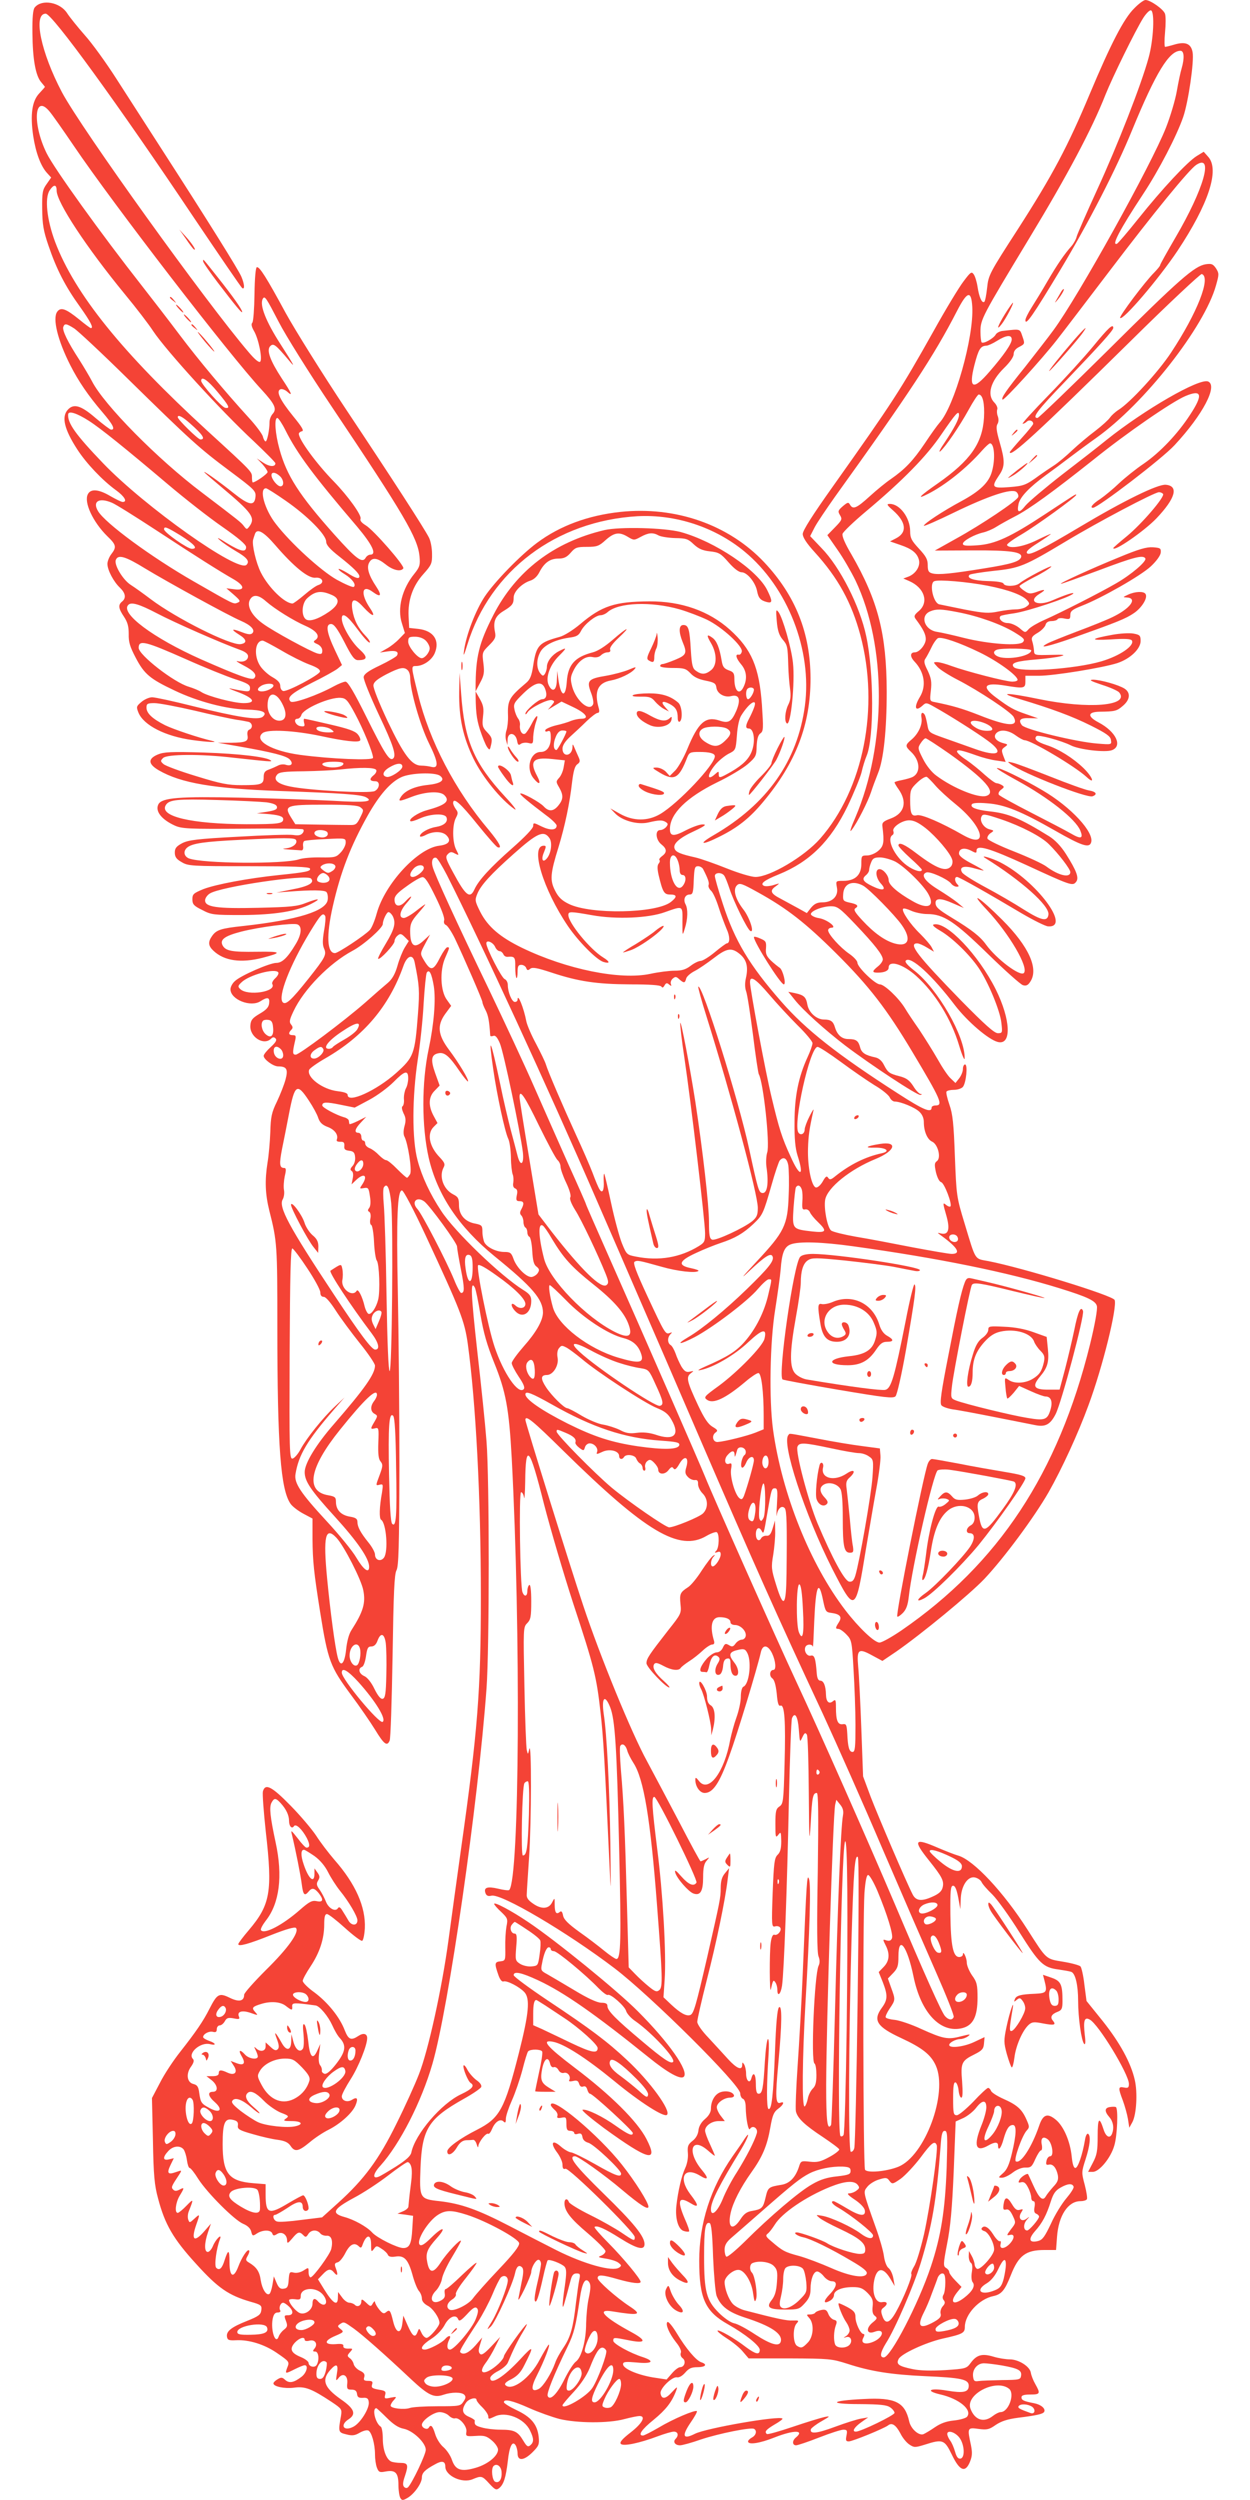<?xml version="1.0" standalone="no"?>
<!DOCTYPE svg PUBLIC "-//W3C//DTD SVG 20010904//EN"
 "http://www.w3.org/TR/2001/REC-SVG-20010904/DTD/svg10.dtd">
<svg version="1.0" xmlns="http://www.w3.org/2000/svg"
 width="640pt" height="1280pt" viewBox="0 0 640 1280"
 preserveAspectRatio="xMidYMid meet">
<g transform="translate(0,1280) scale(0.1,-0.1)"
fill="#f44336" stroke="none">
<path d="M5807 12757 c-53 -52 -120 -182 -227 -437 -113 -270 -191 -417 -367
-691 -148 -229 -152 -237 -159 -303 -4 -36 -10 -69 -15 -72 -12 -7 -26 25 -34
78 -4 26 -13 55 -20 64 -11 15 -16 11 -52 -37 -23 -30 -92 -144 -153 -254
-173 -308 -207 -360 -516 -796 -103 -145 -154 -225 -154 -243 0 -17 19 -47 61
-93 120 -132 189 -258 234 -425 99 -370 16 -789 -206 -1042 -81 -92 -257 -196
-331 -196 -21 0 -85 19 -145 43 -60 24 -133 50 -163 57 -76 17 -100 27 -106
45 -10 24 24 55 101 90 55 26 64 34 44 34 -15 1 -53 -13 -85 -29 -64 -34 -84
-33 -84 5 0 79 85 162 241 239 63 30 134 73 158 94 41 36 44 42 45 91 2 37 7
57 19 66 16 11 16 25 8 147 -14 193 -53 284 -164 384 -107 96 -249 146 -412
145 -177 -1 -244 -23 -355 -117 -37 -31 -82 -59 -105 -65 -106 -29 -119 -43
-135 -146 -8 -54 -16 -73 -38 -91 -85 -72 -94 -88 -91 -166 1 -28 -3 -62 -8
-76 -5 -14 -6 -36 -2 -50 l7 -25 1 28 c1 40 39 38 48 -3 4 -24 8 -28 19 -19 8
6 25 8 39 5 23 -6 25 -4 25 31 1 21 7 55 14 75 17 47 2 40 -24 -12 -11 -21
-25 -42 -31 -46 -15 -9 -30 15 -27 42 2 12 -3 28 -10 36 -6 8 -15 29 -18 46
-6 28 -1 36 46 82 60 58 95 66 111 23 12 -31 6 -53 -15 -53 -19 0 -86 -58 -86
-74 0 -6 5 -3 11 7 14 23 107 70 126 62 14 -5 13 -8 -3 -27 l-19 -22 35 21 35
21 63 -30 c64 -31 81 -58 38 -58 -14 0 -37 -5 -53 -11 -15 -7 -50 -17 -77 -23
-28 -7 -52 -18 -54 -24 -2 -7 2 -10 12 -6 13 5 16 -2 16 -34 0 -44 -20 -72
-51 -72 -54 0 -78 -84 -38 -134 30 -38 42 -32 19 11 -40 75 -22 97 75 87 l67
-7 -6 -35 c-3 -19 -13 -43 -23 -54 -17 -19 -17 -21 0 -50 22 -39 22 -60 -4
-92 -25 -31 -49 -33 -75 -5 -20 22 -113 73 -120 66 -5 -4 43 -44 133 -112 29
-21 53 -45 53 -52 0 -24 -32 -26 -76 -5 -42 21 -44 21 -44 3 0 -12 -42 -56
-108 -114 -111 -98 -172 -164 -193 -211 -23 -50 -45 -32 -109 87 -38 70 -41
80 -27 94 12 12 19 13 36 3 22 -11 22 -11 7 19 -20 37 -21 127 -2 163 12 23
12 29 0 45 -7 10 -14 24 -14 31 0 33 38 -1 123 -107 51 -63 98 -117 105 -119
25 -8 10 21 -45 88 -173 204 -304 456 -362 692 -37 148 -37 148 -11 148 37 0
81 30 96 66 27 65 -6 115 -84 124 l-47 5 -3 59 c-4 83 21 156 76 217 41 46 45
54 44 103 0 30 -7 67 -16 84 -25 49 -186 298 -423 654 -123 185 -262 408 -310
495 -99 183 -134 238 -148 235 -6 -1 -11 -57 -12 -138 -1 -75 -6 -141 -11
-146 -7 -7 -4 -21 8 -42 24 -40 45 -145 32 -158 -6 -6 -28 12 -59 49 -218 255
-856 1143 -956 1331 -107 203 -149 402 -83 402 33 0 371 -465 757 -1042 132
-196 244 -360 249 -363 14 -9 12 20 -4 58 -14 34 -172 287 -401 642 -78 121
-185 288 -238 370 -53 83 -126 184 -163 225 -36 41 -77 92 -90 112 -36 57
-130 74 -166 30 -9 -10 -13 -50 -12 -131 1 -132 16 -219 45 -252 10 -12 19
-23 19 -24 0 -1 -13 -16 -29 -33 -37 -39 -47 -109 -31 -218 13 -86 39 -156 72
-191 l20 -22 -23 -33 c-21 -29 -24 -43 -23 -128 1 -79 6 -111 32 -187 41 -121
86 -209 161 -313 54 -76 72 -110 56 -110 -3 0 -30 20 -59 44 -69 56 -95 65
-113 40 -25 -34 2 -146 67 -274 41 -81 92 -156 164 -240 54 -63 68 -90 45 -90
-5 0 -41 27 -80 60 -75 65 -112 75 -142 42 -33 -36 -18 -100 48 -202 47 -73
130 -160 199 -210 44 -32 60 -60 34 -60 -7 0 -35 14 -63 30 -59 35 -100 39
-115 10 -22 -41 26 -143 99 -215 46 -44 49 -56 21 -92 -11 -14 -20 -37 -20
-50 0 -32 32 -92 64 -122 29 -28 33 -53 11 -71 -21 -17 -19 -35 10 -78 19 -29
24 -50 24 -88 -1 -41 6 -65 36 -122 44 -84 73 -108 200 -168 117 -56 265 -95
367 -97 83 -2 110 -14 83 -37 -23 -19 -130 -2 -359 55 -99 25 -192 45 -207 45
-15 0 -40 -11 -55 -24 -26 -22 -27 -25 -15 -55 27 -65 138 -121 275 -140 79
-11 143 -14 101 -4 -66 15 -197 59 -240 80 -65 33 -95 61 -95 90 0 20 5 23 41
23 23 0 117 -18 208 -39 91 -22 186 -42 211 -46 25 -3 53 -9 63 -11 20 -6 23
-32 3 -40 -8 -3 -11 -14 -9 -28 6 -32 -7 -38 -85 -39 l-67 0 105 -18 c176 -31
247 -49 264 -68 20 -22 7 -36 -23 -26 -11 3 -28 1 -38 -5 -10 -5 -30 -14 -46
-20 -21 -7 -27 -16 -27 -39 0 -37 -12 -41 -113 -41 -69 0 -106 7 -232 46 -83
25 -158 53 -168 62 -16 14 -16 17 -2 31 19 20 194 21 355 2 192 -21 205 -22
197 -15 -18 18 -160 35 -342 41 -169 5 -206 3 -237 -10 -52 -22 -50 -49 5 -81
114 -66 281 -94 622 -106 312 -11 413 -18 439 -32 42 -23 -5 -28 -169 -18 -94
5 -305 12 -470 16 -317 7 -406 0 -424 -34 -18 -35 16 -78 84 -109 36 -16 70
-18 343 -16 167 2 308 0 313 -3 6 -3 5 -12 -2 -20 -9 -11 -23 -13 -48 -9 -20
3 -147 -1 -283 -9 -209 -11 -253 -17 -285 -33 -30 -16 -38 -26 -38 -48 0 -22
8 -34 35 -49 33 -20 50 -21 344 -21 225 0 310 -3 313 -12 5 -14 -21 -19 -157
-33 -163 -17 -325 -48 -388 -72 -51 -21 -57 -26 -57 -52 0 -26 7 -34 50 -55
47 -25 58 -26 205 -26 166 1 278 19 353 57 55 28 41 31 -24 6 -47 -19 -79 -22
-248 -26 -212 -5 -271 4 -271 38 0 11 11 27 24 35 53 35 495 100 518 77 21
-21 -11 -40 -97 -56 l-80 -16 65 5 c117 9 181 8 191 -2 6 -6 9 -23 7 -39 -6
-58 -153 -104 -432 -135 -115 -12 -138 -20 -160 -51 -22 -31 -20 -51 7 -76 55
-52 141 -64 251 -36 104 27 98 33 -29 31 -128 -2 -159 4 -175 32 -16 30 10 49
95 71 94 24 265 46 288 37 25 -10 21 -53 -11 -104 -40 -67 -68 -93 -97 -93
-34 0 -183 -65 -212 -93 -13 -11 -23 -30 -23 -42 0 -53 104 -94 154 -61 36 23
48 20 44 -11 -2 -20 -15 -34 -48 -53 -37 -22 -46 -32 -48 -59 -6 -59 68 -107
106 -69 9 9 15 9 23 1 8 -8 1 -20 -25 -44 -20 -18 -36 -38 -36 -45 0 -18 49
-54 74 -54 44 0 52 -14 38 -67 -7 -26 -27 -77 -44 -113 -27 -55 -32 -78 -34
-156 -2 -51 -8 -120 -14 -155 -15 -94 -12 -163 9 -248 40 -157 41 -178 41
-594 0 -616 17 -835 68 -907 10 -14 39 -36 65 -50 l47 -25 0 -105 c1 -113 7
-172 39 -373 40 -251 52 -281 156 -422 45 -60 102 -143 126 -182 45 -74 61
-86 74 -55 5 9 11 204 15 432 5 325 9 420 20 440 11 20 14 119 15 535 0 281
-4 679 -8 885 -8 390 -2 525 21 525 8 0 59 -97 121 -230 180 -387 199 -437
216 -555 41 -301 67 -785 67 -1295 0 -480 -16 -688 -102 -1295 -21 -151 -50
-360 -64 -465 -33 -244 -103 -563 -151 -685 -20 -52 -72 -167 -116 -255 -89
-181 -164 -283 -298 -404 l-82 -74 -106 -13 c-59 -8 -115 -12 -125 -8 -18 5
-26 34 -9 34 5 0 33 16 62 35 55 38 79 39 79 5 0 -11 7 -20 15 -20 8 0 15 6
15 14 0 22 -18 66 -28 66 -4 0 -38 -18 -75 -40 -101 -61 -117 -55 -117 44 l0
53 -63 5 c-126 10 -157 50 -157 200 0 110 11 135 54 124 21 -5 26 -12 24 -28
-3 -19 6 -25 77 -45 44 -13 101 -26 128 -29 35 -5 52 -13 64 -30 22 -34 41
-30 98 17 27 23 71 52 98 65 61 31 121 86 137 124 15 36 9 46 -18 29 -24 -15
-52 -5 -52 18 0 10 21 49 45 87 40 62 85 174 85 211 0 23 -20 28 -45 11 -38
-25 -51 -19 -70 29 -25 66 -85 141 -154 193 -34 24 -61 51 -61 60 0 8 18 41
40 74 47 71 70 141 70 215 0 39 4 53 14 53 8 0 49 -32 91 -70 43 -39 83 -69
89 -67 6 2 12 31 14 64 5 109 -47 227 -156 351 -30 35 -72 90 -93 123 -21 32
-80 102 -131 154 -97 99 -130 116 -142 73 -3 -13 4 -106 15 -208 35 -305 23
-372 -86 -501 -30 -35 -55 -68 -55 -73 0 -14 52 0 172 48 74 29 116 41 123 35
20 -20 -41 -105 -153 -215 -61 -61 -112 -118 -112 -127 0 -33 -26 -39 -73 -16
-55 27 -65 21 -104 -55 -32 -64 -70 -119 -150 -221 -35 -44 -82 -115 -104
-159 l-41 -78 5 -217 c3 -179 8 -230 26 -296 35 -134 78 -208 195 -336 112
-124 166 -161 279 -194 54 -15 58 -19 55 -43 -3 -23 -13 -31 -73 -55 -81 -32
-107 -53 -103 -81 3 -17 9 -20 48 -18 65 3 143 -21 206 -64 67 -46 67 -46 54
-78 -11 -31 -10 -31 40 -6 22 11 44 20 50 20 20 0 10 -39 -16 -59 -39 -30 -63
-35 -84 -16 -15 14 -21 14 -39 3 -12 -7 -21 -16 -21 -21 0 -16 56 -28 105 -22
57 8 90 -5 193 -73 52 -35 53 -37 48 -71 -15 -83 -14 -85 27 -95 30 -8 44 -6
68 8 17 10 36 15 44 12 17 -6 35 -68 35 -123 0 -23 4 -53 10 -68 9 -23 14 -25
45 -19 50 9 65 -7 65 -70 0 -28 5 -58 10 -66 8 -13 13 -13 37 1 35 21 73 75
73 104 0 24 16 40 68 68 35 20 52 16 52 -12 0 -47 86 -87 139 -65 46 19 49 19
87 -23 29 -31 35 -34 50 -22 23 19 34 54 44 138 8 77 24 107 40 81 5 -8 10
-27 10 -42 0 -40 33 -37 77 7 32 32 35 40 31 79 -7 63 -39 101 -113 136 -36
17 -65 35 -65 41 0 18 44 8 129 -30 47 -21 117 -46 155 -56 91 -22 251 -23
332 -1 34 9 69 16 78 16 35 0 14 -38 -45 -84 -44 -34 -58 -51 -50 -59 13 -13
95 4 188 39 35 13 72 24 83 24 22 0 26 -20 9 -37 -15 -15 -3 -33 23 -33 11 0
59 13 107 30 90 30 257 64 272 54 16 -9 10 -33 -11 -44 -11 -6 -20 -15 -20
-20 0 -19 60 -10 135 20 99 39 157 39 110 0 -20 -16 -19 -40 1 -40 8 0 62 18
118 40 56 22 112 40 124 40 19 0 21 -4 16 -30 -5 -25 -3 -30 12 -30 19 0 180
66 201 82 20 16 40 2 63 -41 11 -23 32 -48 46 -57 24 -16 29 -16 78 -1 93 30
102 26 139 -50 40 -84 69 -96 93 -38 12 30 13 47 5 87 -19 88 -18 90 39 82 44
-6 55 -3 89 21 29 19 60 29 113 36 96 12 127 19 134 30 9 16 -15 37 -49 44
-57 11 -67 16 -67 31 0 10 13 14 45 14 51 0 53 5 26 53 -11 19 -21 45 -23 58
-4 32 -62 69 -108 69 -20 0 -58 6 -84 14 -57 17 -85 10 -116 -32 -21 -29 -26
-30 -130 -37 -72 -4 -129 -3 -167 5 -72 15 -86 25 -72 52 14 27 138 84 224
104 104 23 115 29 115 60 0 64 73 143 146 158 42 9 59 30 89 106 40 102 77
130 173 130 l59 0 5 68 c8 108 56 182 120 182 15 0 29 4 33 10 3 5 -2 38 -11
73 -17 63 -17 66 4 131 23 71 28 121 13 131 -6 3 -13 -11 -16 -32 -13 -76 -36
-143 -49 -143 -9 0 -15 20 -19 60 -8 77 -41 153 -80 186 -44 37 -67 29 -87
-31 -37 -108 -94 -196 -119 -181 -12 8 32 132 56 158 15 16 14 21 -2 57 -23
52 -48 74 -118 105 -31 14 -60 32 -63 41 -3 8 -10 15 -15 15 -5 0 -39 -31 -75
-70 -37 -38 -75 -70 -85 -70 -17 0 -19 9 -19 86 0 64 3 85 13 82 6 -3 13 -21
15 -41 2 -20 8 -37 14 -37 7 0 8 27 4 83 -8 95 -3 106 64 139 38 19 46 28 48
55 l3 33 -53 -25 c-53 -25 -128 -34 -128 -15 0 12 34 30 57 30 11 0 28 6 39
14 16 12 11 12 -36 0 -67 -18 -91 -13 -204 38 -49 23 -109 43 -133 46 -24 2
-46 8 -48 13 -3 4 6 24 20 45 30 44 30 46 8 106 l-17 48 27 28 c23 24 27 37
27 85 0 113 45 53 77 -102 38 -187 138 -293 250 -265 55 14 78 59 78 155 0 66
-3 81 -28 115 -15 22 -27 51 -27 65 0 25 -20 66 -20 42 0 -7 -9 -13 -19 -13
-31 0 -43 58 -45 218 -1 123 1 147 14 147 10 0 18 -19 26 -60 l11 -60 2 49 c1
66 33 118 69 114 15 -2 31 -12 37 -23 5 -12 31 -41 56 -65 25 -25 88 -112 139
-194 101 -160 121 -180 201 -190 27 -4 56 -9 64 -12 21 -8 35 -68 35 -149 0
-86 17 -206 31 -220 6 -6 8 9 3 47 -8 72 -2 93 25 78 45 -23 200 -279 201
-329 0 -20 -4 -23 -25 -19 -30 6 -31 -1 -6 -67 10 -27 22 -70 26 -94 l7 -45
16 29 c21 40 27 152 12 216 -20 88 -76 190 -164 301 l-83 103 -11 84 c-5 46
-15 88 -20 93 -6 6 -46 17 -89 24 -90 15 -83 9 -182 164 -123 193 -276 356
-354 379 -18 5 -64 23 -104 40 -122 53 -131 41 -47 -64 68 -85 79 -106 70
-140 -5 -19 -20 -32 -52 -46 -55 -25 -84 -22 -101 11 -33 64 -179 406 -215
500 l-39 105 -9 245 c-5 135 -12 277 -16 316 -8 90 1 97 72 58 l52 -28 71 48
c128 89 375 292 451 372 100 106 255 315 329 444 68 120 151 300 204 445 73
197 148 502 134 539 -9 23 -471 165 -646 199 -73 14 -63 -3 -122 192 -42 138
-42 143 -50 345 -6 167 -11 216 -28 264 -11 32 -18 62 -15 67 3 5 20 9 38 9
19 0 39 7 46 15 17 21 26 115 11 115 -6 0 -11 -11 -11 -24 0 -13 -9 -34 -19
-47 l-19 -24 -24 23 c-14 12 -44 57 -68 100 -24 42 -67 110 -94 151 -28 40
-61 89 -72 108 -32 53 -106 123 -129 123 -24 0 -115 88 -115 111 0 9 -18 29
-41 45 -47 32 -109 101 -109 121 0 7 8 13 17 13 32 0 -22 42 -63 49 -21 3 -39
12 -42 19 -5 16 57 42 103 42 32 0 45 -9 123 -91 102 -107 141 -158 142 -181
0 -9 -11 -25 -25 -36 -31 -25 -31 -32 -1 -32 35 0 56 10 56 26 0 40 73 18 140
-42 98 -88 180 -221 221 -358 15 -50 28 -79 28 -65 3 111 -137 355 -257 449
-36 28 -51 45 -44 52 25 25 135 -76 252 -230 64 -83 171 -175 219 -187 72 -18
66 115 -11 270 -89 177 -251 347 -316 332 -12 -2 -1 -13 33 -33 60 -35 148
-120 195 -189 49 -71 111 -221 117 -282 6 -51 5 -53 -18 -53 -18 0 -66 43
-188 167 -223 229 -273 293 -225 293 9 0 32 -10 51 -22 l35 -21 -12 23 c-6 12
-33 43 -59 69 -51 49 -97 118 -87 128 3 4 22 -1 41 -10 20 -9 57 -17 83 -17
83 0 140 -38 312 -206 85 -83 165 -154 177 -158 16 -5 26 -1 37 16 46 66 -5
181 -143 319 -116 116 -176 154 -77 49 114 -122 215 -295 188 -322 -19 -19
-139 71 -193 145 -30 42 -73 76 -177 139 -69 42 -82 54 -82 76 0 24 29 24 87
-2 l58 -25 -32 27 c-18 15 -63 45 -100 68 -67 41 -91 75 -60 87 18 7 107 -33
126 -56 7 -10 21 -17 29 -17 12 0 13 3 4 12 -15 15 -16 38 -2 38 11 0 159 -84
332 -187 60 -35 120 -65 134 -66 121 -9 -60 233 -245 328 -44 22 -106 40 -77
22 185 -115 331 -245 324 -290 -5 -37 -35 -31 -126 26 -48 31 -136 82 -196
114 -60 32 -114 66 -120 76 -17 28 9 37 63 21 25 -7 46 -12 47 -11 2 1 -26 17
-62 36 -42 22 -64 39 -64 51 0 26 27 32 61 15 26 -14 29 -14 29 0 0 32 65 13
257 -75 225 -104 235 -107 252 -86 17 20 4 56 -51 143 -26 41 -56 72 -86 91
-150 93 -210 118 -307 128 -68 8 -99 20 -89 36 4 7 33 9 78 5 89 -6 173 -40
350 -141 133 -76 172 -89 182 -61 20 51 -103 184 -249 269 -103 61 -226 120
-233 113 -3 -2 44 -31 103 -63 163 -89 299 -197 324 -256 17 -42 4 -46 -49
-15 -26 15 -118 63 -204 107 -86 44 -160 85 -164 91 -4 7 1 18 12 26 16 12 17
15 4 23 -8 5 -21 10 -28 10 -7 0 -34 20 -60 43 -26 24 -68 58 -94 76 -27 17
-48 37 -48 43 0 12 21 8 100 -20 30 -11 76 -23 102 -26 l47 -7 -12 31 c-10 28
-10 33 7 45 18 13 17 14 -7 20 -37 10 -53 31 -37 50 19 22 62 18 100 -10 19
-14 40 -25 46 -25 33 0 257 -133 317 -188 46 -43 32 -1 -15 45 -54 52 -127 98
-189 118 -51 17 -67 31 -52 46 9 9 127 -23 175 -47 42 -22 177 -38 211 -25 56
21 21 95 -68 142 -59 31 -57 54 5 55 78 1 88 3 119 30 37 31 41 67 9 88 -31
20 -125 46 -162 46 -23 -1 -11 -7 45 -26 42 -13 82 -31 89 -39 57 -69 -156
-87 -412 -34 -165 34 -214 34 -98 0 163 -49 269 -88 365 -136 80 -40 101 -55
103 -74 4 -24 3 -24 -70 -18 -106 8 -370 72 -386 94 -20 27 -8 38 39 36 l44
-1 -60 21 c-65 22 -86 34 -157 87 -75 56 -58 77 47 60 97 -16 105 -15 105 20
l0 30 69 0 c77 0 328 41 402 65 66 22 119 73 119 113 0 28 -4 32 -36 38 -20 4
-69 1 -108 -6 -116 -21 -120 -30 -10 -24 73 5 103 3 109 -5 16 -26 -61 -79
-156 -107 -136 -40 -424 -59 -449 -29 -17 21 13 30 120 39 47 4 101 11 120 16
28 7 18 9 -50 7 -84 -2 -85 -2 -86 23 -1 14 -5 35 -9 47 -6 18 -1 26 28 43 19
11 37 30 40 40 3 13 14 20 30 20 14 0 29 4 32 10 3 5 19 7 35 3 27 -5 30 -3
30 18 0 20 10 28 58 47 101 39 304 155 354 202 29 27 49 55 51 70 2 23 -2 25
-40 28 -32 2 -72 -9 -175 -52 -140 -57 -308 -134 -296 -135 4 -1 91 31 194 69
180 68 227 80 238 61 9 -14 -73 -84 -150 -128 -79 -46 -281 -149 -369 -188
-32 -14 -68 -35 -78 -46 -18 -20 -18 -20 -48 6 -18 14 -43 25 -60 25 -27 0
-50 23 -36 36 3 3 34 9 70 14 68 10 282 81 301 100 11 11 -37 -4 -106 -34 -77
-33 -129 -5 -65 34 36 22 29 26 -19 8 -27 -9 -37 -9 -58 6 -14 9 -26 20 -26
25 0 4 34 25 75 46 41 20 80 45 87 53 13 16 -135 -61 -163 -85 -19 -16 -76
-17 -81 -1 -3 7 -33 12 -82 13 -72 2 -109 15 -92 32 4 4 59 13 122 20 136 14
159 24 371 151 164 99 454 252 477 252 8 0 17 -4 21 -9 9 -16 -110 -154 -185
-216 -38 -31 -70 -59 -70 -61 0 -23 159 87 221 152 98 103 115 166 48 172 -41
4 -216 -82 -439 -215 -198 -118 -259 -148 -271 -136 -8 8 7 23 55 53 36 23 66
44 66 46 0 2 -31 -12 -70 -31 -68 -34 -142 -47 -154 -26 -3 5 30 29 73 54 75
44 281 193 281 203 0 7 0 6 -158 -98 -179 -118 -257 -154 -349 -160 -57 -4
-73 -2 -73 8 0 15 60 48 105 58 17 4 46 16 65 28 19 12 62 36 95 53 75 38 199
129 403 291 170 137 401 296 471 326 85 36 92 7 24 -96 -63 -97 -153 -192
-237 -250 -39 -26 -96 -72 -126 -100 -30 -29 -74 -65 -97 -81 -38 -24 -55 -45
-37 -45 25 0 356 253 418 321 145 156 223 305 171 326 -46 17 -325 -144 -519
-299 -39 -32 -142 -112 -228 -178 -86 -67 -170 -138 -187 -158 -33 -42 -46
-39 -36 8 8 36 56 86 141 148 32 23 87 64 121 90 34 26 95 71 136 100 246 175
554 568 613 781 16 57 16 61 0 87 -16 23 -23 25 -53 21 -58 -10 -133 -75 -499
-439 -193 -191 -356 -348 -362 -348 -30 0 -1 39 141 186 176 184 247 262 247
275 0 24 -25 1 -102 -93 -46 -56 -148 -168 -228 -250 -79 -81 -140 -148 -134
-148 5 0 15 5 21 11 12 12 33 5 33 -11 0 -4 -27 -38 -60 -74 -33 -37 -60 -69
-60 -71 0 -31 142 99 618 568 194 192 359 346 365 344 49 -16 -23 -199 -157
-402 -65 -99 -210 -257 -270 -294 -17 -11 -36 -29 -43 -39 -7 -11 -40 -41 -75
-68 -35 -26 -88 -71 -118 -99 -30 -29 -73 -65 -95 -79 -22 -14 -54 -36 -71
-48 -71 -52 -81 -56 -156 -62 -89 -7 -94 -1 -53 60 31 45 31 74 3 171 -16 55
-19 79 -11 92 6 9 7 25 2 39 -5 12 -6 28 -3 36 3 8 -4 24 -15 35 -39 39 -20
108 49 176 31 30 50 58 50 72 0 15 10 28 29 37 28 15 29 16 16 53 -14 41 -9
39 -99 29 -16 -1 -33 -10 -38 -19 -11 -20 -63 -49 -72 -40 -3 4 -6 28 -6 55 0
63 7 76 251 480 192 317 320 557 389 733 36 90 153 329 194 394 15 23 32 40
39 38 20 -7 13 -152 -12 -242 -37 -137 -160 -451 -263 -675 -54 -118 -101
-226 -105 -240 -3 -14 -15 -36 -27 -50 -37 -42 -71 -91 -123 -180 -27 -47 -64
-107 -81 -134 -18 -28 -32 -57 -32 -65 0 -32 40 26 180 259 143 238 285 514
367 715 121 294 189 405 247 405 19 0 21 -38 6 -90 -6 -19 -17 -72 -25 -118
-8 -45 -33 -129 -55 -185 -74 -189 -450 -866 -576 -1037 -26 -36 -92 -120
-145 -188 -100 -124 -124 -160 -116 -168 7 -7 202 208 277 304 33 42 154 201
269 352 228 300 409 522 446 546 91 59 38 -125 -106 -371 -43 -74 -79 -138
-79 -142 0 -5 -14 -21 -30 -38 -46 -45 -182 -226 -175 -233 14 -15 197 199
294 344 158 238 216 413 158 480 l-24 27 -36 -22 c-48 -30 -176 -167 -299
-321 -55 -69 -104 -126 -109 -128 -30 -12 13 71 133 253 82 124 173 300 206
396 26 75 57 286 48 332 -8 44 -37 56 -96 38 -20 -6 -41 -11 -45 -11 -3 0 -4
33 0 74 4 40 4 83 0 95 -7 23 -75 71 -100 71 -9 0 -35 -19 -58 -43z m-5554
-527 c14 -16 70 -96 125 -177 200 -296 799 -1074 963 -1250 66 -72 78 -97 55
-122 -9 -10 -16 -28 -16 -42 0 -40 -12 -99 -20 -99 -4 0 -11 11 -14 25 -4 14
-36 57 -72 96 -123 135 -256 294 -354 424 -54 72 -142 186 -196 255 -205 261
-446 596 -485 675 -74 150 -64 308 14 215z m37 -406 c0 -59 152 -290 349 -530
58 -70 123 -155 145 -189 68 -102 347 -408 516 -565 60 -57 110 -107 110 -112
0 -20 -31 -18 -62 3 l-33 22 28 -29 c15 -17 27 -35 27 -41 0 -9 -62 -53 -76
-53 -2 0 -4 12 -4 26 0 29 4 26 -229 239 -436 400 -678 700 -779 967 -42 113
-54 223 -28 263 21 32 36 32 36 -1z m4688 -594 c9 -156 -92 -512 -168 -595
-10 -11 -44 -58 -75 -105 -60 -89 -101 -132 -174 -183 -24 -16 -73 -56 -108
-88 -68 -62 -86 -69 -101 -43 -8 14 -12 13 -37 -8 -25 -22 -26 -26 -14 -46 12
-20 10 -25 -26 -62 l-39 -40 52 -75 c29 -41 70 -112 92 -157 160 -336 159
-839 0 -1212 -25 -57 -32 -82 -20 -66 28 35 85 148 100 195 7 22 23 65 35 95
29 69 45 222 45 419 -1 296 -44 465 -181 703 -32 54 -49 93 -45 105 3 10 56
61 118 113 192 161 313 285 388 396 74 108 90 126 90 99 0 -21 -24 -66 -73
-140 -23 -33 -33 -53 -23 -46 27 23 98 127 146 214 23 42 46 77 51 77 21 0 31
-46 27 -119 -8 -131 -70 -219 -235 -335 -95 -66 -115 -87 -52 -55 89 45 199
133 277 222 18 20 36 37 41 37 22 0 28 -79 10 -143 -15 -57 -61 -101 -157
-153 -93 -50 -192 -115 -192 -126 0 -4 69 26 153 67 177 86 297 126 321 106 8
-7 12 -19 9 -26 -7 -20 -189 -142 -318 -213 l-109 -61 194 1 c195 1 256 -8
248 -35 -8 -22 -50 -35 -188 -57 -166 -27 -234 -34 -266 -26 -20 5 -24 13 -24
43 0 29 -9 45 -45 84 -38 41 -45 54 -45 89 0 69 -53 140 -104 140 -18 0 -16
-5 16 -33 68 -60 74 -113 16 -143 l-31 -16 52 -18 c60 -20 87 -42 96 -77 8
-32 -16 -70 -53 -85 l-27 -10 30 -13 c78 -34 102 -108 50 -153 -24 -20 -27
-27 -17 -41 39 -52 52 -79 52 -103 0 -28 -33 -68 -56 -68 -25 0 -26 -22 -1
-48 50 -53 61 -124 27 -180 -32 -53 -25 -79 13 -45 18 17 21 16 60 -6 76 -42
221 -134 275 -174 88 -64 53 -85 -68 -41 -41 15 -111 39 -155 55 -79 28 -80
28 -87 69 -4 22 -10 45 -13 50 -12 19 -22 10 -17 -15 6 -34 -15 -80 -49 -110
-35 -29 -36 -35 -5 -64 47 -44 51 -107 9 -129 -10 -5 -35 -12 -55 -16 -21 -4
-38 -9 -38 -12 0 -3 9 -19 20 -34 47 -66 31 -125 -40 -151 -38 -14 -45 -21
-42 -41 10 -80 7 -100 -21 -124 -16 -14 -41 -24 -58 -24 -28 0 -29 -2 -29 -44
0 -56 -32 -86 -92 -86 -39 0 -39 0 -33 -34 9 -44 -23 -76 -74 -76 -26 0 -41
-7 -58 -27 l-22 -28 -43 24 c-24 13 -64 35 -90 49 -53 27 -59 42 -25 65 21 16
21 16 -11 6 -18 -6 -40 -8 -49 -5 -25 10 -1 29 74 59 158 64 266 170 353 350
32 67 64 145 71 172 6 28 18 66 26 85 38 90 38 428 -2 613 -32 153 -134 354
-229 451 l-58 61 23 45 c13 25 60 94 103 155 381 530 509 725 626 953 52 101
73 107 78 22z m-3550 -80 c32 -63 153 -257 269 -430 373 -557 442 -674 451
-769 4 -44 1 -54 -26 -88 -64 -78 -89 -179 -64 -255 l15 -49 -29 -30 c-16 -17
-45 -40 -64 -50 l-35 -20 41 6 c42 6 58 -2 46 -22 -4 -6 -43 -29 -87 -50 -59
-28 -81 -44 -83 -59 -2 -12 33 -98 77 -192 76 -160 93 -213 72 -227 -18 -11
-44 31 -134 212 -64 129 -96 183 -108 183 -9 0 -36 -11 -60 -24 -82 -45 -209
-90 -221 -78 -21 21 3 42 109 96 59 29 118 62 131 72 l23 19 -36 76 c-43 91
-49 134 -20 134 15 0 32 -23 68 -92 38 -75 52 -93 70 -93 50 0 51 16 7 56 -42
38 -90 121 -90 157 0 35 29 15 79 -53 28 -38 56 -70 63 -70 6 0 -2 15 -19 33
-39 40 -61 83 -69 135 -9 59 11 64 57 13 47 -51 67 -54 33 -4 -50 74 -41 124
15 82 41 -30 48 -19 17 28 -38 57 -50 97 -36 122 15 29 41 26 85 -9 37 -30 78
-39 90 -20 8 13 -152 196 -192 220 -21 13 -31 24 -27 34 7 17 -64 116 -137
191 -88 90 -179 214 -179 244 0 5 7 11 16 13 12 2 0 22 -45 77 -68 84 -89 128
-65 138 8 3 24 -3 34 -12 32 -29 23 -8 -27 67 -60 92 -80 146 -59 166 16 16
27 8 95 -73 36 -44 28 -27 -41 80 -77 119 -111 206 -92 236 10 16 17 4 82
-121z m-1049 -31 c19 -12 143 -128 275 -258 322 -316 366 -356 523 -473 127
-95 134 -102 131 -132 -5 -49 -33 -44 -113 20 -72 58 -171 128 -145 102 8 -8
47 -41 85 -73 156 -131 174 -156 142 -200 -13 -17 -14 -17 -28 1 -15 20 -23
26 -215 172 -226 170 -502 450 -563 570 -12 23 -41 72 -65 110 -60 92 -88 151
-82 168 7 19 15 18 55 -7z m4801 -57 c0 -22 -41 -81 -113 -164 -85 -99 -109
-89 -78 33 21 81 31 98 61 99 8 0 33 11 55 25 48 30 75 32 75 7z m-4066 -269
c59 -71 67 -86 39 -81 -18 3 -123 121 -123 138 0 27 34 4 84 -57z m-660 -147
c60 -38 191 -144 406 -326 85 -72 210 -170 278 -217 83 -58 122 -91 122 -104
0 -29 -28 -23 -100 21 -42 27 -55 32 -35 15 17 -15 54 -40 83 -57 57 -33 72
-52 54 -70 -42 -42 -521 298 -734 520 -141 147 -183 206 -179 251 2 19 44 6
105 -33z m518 -13 c67 -59 82 -83 54 -83 -12 0 -116 102 -116 114 0 15 24 3
62 -31z m489 -35 c60 -120 144 -233 367 -494 79 -94 103 -144 67 -144 -7 0
-18 -7 -23 -16 -17 -30 -49 -5 -160 119 -181 203 -244 302 -281 437 -22 79
-28 160 -11 160 5 0 24 -28 41 -62z m-29 -235 c22 -19 24 -53 4 -53 -16 0 -46
37 -46 57 0 18 20 16 42 -4z m31 -127 c111 -77 207 -174 207 -209 0 -17 18
-38 68 -77 72 -57 102 -87 102 -101 0 -15 -19 -10 -61 17 -23 14 -43 23 -45
21 -3 -3 11 -15 31 -27 39 -24 61 -55 46 -65 -6 -3 -45 14 -87 37 -81 46 -235
186 -312 286 -58 74 -87 182 -50 182 5 0 51 -29 101 -64z m-890 -10 c18 -7
120 -71 227 -141 204 -134 326 -211 398 -252 56 -33 57 -58 1 -50 l-40 5 38
-33 c34 -30 36 -34 19 -41 -21 -8 -15 -11 -224 109 -218 125 -453 298 -490
360 -30 50 5 71 71 43z m352 -168 c71 -45 91 -68 57 -68 -22 0 -142 84 -142
100 0 17 13 12 85 -32z m485 -50 c94 -109 168 -170 205 -166 36 4 49 -26 16
-37 -12 -3 -44 -26 -73 -51 -28 -24 -56 -44 -60 -44 -40 0 -123 81 -162 158
-25 49 -47 144 -40 169 2 7 6 20 9 28 10 32 44 14 105 -57z m-668 -118 c112
-68 430 -243 492 -269 51 -22 74 -47 58 -63 -8 -8 -22 -7 -53 5 -54 21 -60 16
-14 -13 39 -24 41 -43 7 -48 -51 -8 -330 132 -460 230 -37 28 -83 61 -102 73
-40 25 -87 103 -77 128 11 30 50 18 149 -43z m4315 -89 c107 -21 180 -48 203
-76 13 -15 12 -19 -5 -31 -10 -8 -35 -14 -54 -14 -19 0 -60 -5 -90 -11 -48
-10 -72 -9 -171 10 -63 13 -122 25 -132 27 -30 9 -51 106 -25 118 21 10 171
-3 274 -23z m-3361 -46 c47 -19 43 -49 -11 -87 -57 -39 -102 -53 -120 -38 -24
20 -19 83 8 107 39 36 70 41 123 18z m-334 -34 c46 -40 141 -99 203 -126 56
-25 76 -52 51 -71 -14 -9 -12 -13 9 -22 15 -7 25 -20 25 -33 0 -17 -4 -20 -24
-15 -32 8 -229 115 -280 153 -55 39 -82 87 -68 119 15 32 44 31 84 -5z m-559
-61 c89 -47 328 -152 425 -187 28 -10 42 -21 42 -33 0 -21 -24 -33 -54 -25
-12 3 2 -7 31 -22 54 -28 71 -49 54 -66 -12 -12 -87 16 -271 97 -247 110 -416
237 -373 279 15 16 56 4 146 -43z m2677 20 c41 -12 104 -36 140 -53 78 -38
184 -136 178 -163 -2 -11 -10 -18 -16 -16 -19 4 -14 -18 13 -50 27 -32 32 -72
13 -113 -21 -47 -48 -26 -48 40 0 28 -5 35 -29 43 -24 9 -31 18 -36 49 -11 67
-26 103 -48 118 -29 21 -31 13 -6 -29 30 -52 31 -112 0 -137 -28 -23 -49 -24
-77 -4 -18 12 -22 28 -27 107 -6 107 -12 128 -38 128 -24 0 -25 -35 -4 -87 24
-57 20 -67 -38 -91 -29 -12 -58 -22 -65 -22 -6 0 -12 -4 -12 -10 0 -6 28 -10
65 -10 57 0 67 -3 90 -27 17 -19 42 -31 78 -38 45 -9 52 -14 55 -36 4 -30 41
-52 76 -43 41 10 50 -17 26 -75 -25 -57 -40 -66 -87 -50 -71 23 -108 -10 -164
-146 -18 -44 -46 -93 -61 -109 l-29 -29 -20 22 c-11 11 -32 21 -47 21 -25 0
-24 -2 16 -26 74 -44 99 -31 141 79 10 24 15 27 60 27 54 0 81 -7 81 -22 0
-43 -187 -241 -280 -296 -63 -37 -137 -37 -205 1 l-50 28 24 -25 c36 -38 115
-60 171 -47 56 13 71 13 89 2 12 -8 12 -12 2 -25 -8 -9 -21 -16 -31 -16 -27 0
-23 -50 6 -73 29 -23 30 -41 4 -60 -11 -8 -17 -17 -14 -20 4 -4 2 -12 -4 -19
-7 -9 -7 -26 0 -58 21 -88 28 -100 59 -100 36 0 37 -12 4 -38 -75 -59 -412
-65 -523 -10 -35 17 -53 34 -70 68 -27 53 -25 86 18 224 33 109 57 224 69 331
7 57 14 83 27 92 14 10 15 17 7 35 -6 13 -15 34 -21 48 -9 22 -11 23 -11 4 -2
-46 -51 -53 -51 -7 0 17 14 38 40 62 22 20 60 55 84 79 24 23 49 42 56 42 8 0
10 8 6 23 -25 86 -6 131 62 143 44 8 103 36 121 58 11 13 5 12 -30 -3 -24 -10
-76 -24 -116 -31 -91 -15 -100 -25 -78 -84 10 -25 15 -52 12 -61 -17 -42 -86
15 -107 88 -10 39 -10 50 5 81 24 51 63 79 98 72 18 -4 34 -1 44 9 8 8 23 15
33 15 13 0 17 5 14 14 -4 9 13 32 43 60 68 64 47 57 -29 -9 -39 -34 -78 -59
-103 -65 -92 -24 -127 -63 -133 -150 -6 -85 -30 -79 -43 10 l-6 45 -2 -47 c-1
-54 -23 -66 -42 -25 -17 37 6 102 52 148 43 43 43 47 -1 24 -34 -18 -60 -52
-60 -80 0 -11 -5 -27 -10 -35 -9 -13 -12 -12 -25 4 -19 26 -19 69 1 107 18 35
74 63 147 74 39 5 50 11 62 35 18 35 75 80 100 80 10 0 26 7 36 16 55 49 222
56 369 14z m1422 -14 c106 -20 223 -62 291 -103 49 -30 56 -37 45 -50 -18 -22
-175 -11 -303 21 -55 14 -117 28 -138 31 -65 10 -88 83 -34 105 31 13 56 12
139 -4z m-2722 -146 c11 -11 20 -29 20 -39 0 -21 -25 -51 -41 -51 -21 0 -69
59 -69 84 0 23 4 26 35 26 22 0 43 -8 55 -20z m2835 -60 c93 -45 195 -119 195
-141 0 -5 -12 -9 -27 -9 -34 0 -237 53 -311 80 -29 11 -62 20 -74 20 -21 0
-21 0 2 -25 12 -13 59 -43 104 -66 107 -55 273 -165 286 -190 28 -52 -30 -49
-178 10 -87 34 -136 48 -225 66 -27 5 -27 6 -21 59 5 45 2 63 -16 102 -19 37
-21 50 -11 63 6 9 20 35 31 58 11 23 26 43 33 46 21 7 109 -23 212 -73z
m-3575 10 c47 -28 111 -60 143 -72 41 -15 57 -26 55 -37 -4 -17 -165 -103
-188 -99 -8 2 -15 13 -15 26 0 16 -12 29 -40 45 -22 12 -50 38 -62 56 -35 52
-28 131 12 131 5 0 48 -23 95 -50z m-486 -46 c94 -42 206 -87 248 -101 64 -20
78 -29 78 -45 0 -18 -5 -20 -37 -15 -21 3 -49 9 -63 12 -14 3 -1 -4 29 -15 91
-33 108 -60 38 -60 -50 0 -182 35 -215 56 -13 9 -43 21 -66 28 -77 23 -256
163 -256 199 0 43 34 34 244 -59z m4326 46 c0 -25 -95 -47 -155 -36 -34 7 -48
29 -22 39 23 10 177 7 177 -3z m-3192 -102 c7 -7 12 -23 12 -37 0 -67 52 -247
96 -336 49 -99 52 -132 11 -121 -12 3 -34 6 -50 6 -49 0 -89 53 -172 227 -45
96 -75 171 -73 185 2 17 20 31 67 56 69 35 90 39 109 20z m-688 -78 c0 -13
-34 -30 -59 -30 -26 0 -27 15 -3 29 22 13 62 14 62 1z m2460 -21 c0 -17 -20
-49 -30 -49 -11 0 -14 43 -3 53 10 11 33 8 33 -4z m-2410 -82 c21 -46 13 -77
-20 -77 -33 0 -60 36 -60 78 0 75 46 74 80 -1z m368 -42 c42 -78 92 -200 92
-225 0 -15 -216 -6 -373 15 -147 20 -240 74 -192 112 26 20 161 13 295 -15
124 -27 197 -35 204 -23 3 5 -2 19 -12 31 -14 17 -48 29 -143 51 -68 16 -127
29 -131 29 -3 0 -4 -9 -1 -21 5 -17 2 -20 -18 -17 -26 3 -40 38 -16 38 8 0 17
9 20 19 8 32 147 93 202 88 26 -2 35 -11 73 -82z m2042 30 c-5 -14 -16 -38
-25 -55 -19 -36 -19 -50 -1 -50 26 0 35 -65 15 -117 -15 -39 -45 -69 -105
-104 -60 -34 -64 -35 -64 -12 0 15 -1 15 -18 0 -43 -39 -43 -5 -1 46 17 21 48
46 68 57 38 19 38 19 44 95 3 46 12 87 23 103 42 67 85 91 64 37z m1185 -79
c35 -15 47 -35 23 -37 -28 -3 -54 3 -75 17 -50 32 -11 46 52 20z m-3349 -31
c18 -14 17 -14 -13 -15 -37 0 -63 9 -63 21 0 14 54 10 76 -6z m2025 5 c26 -15
24 -32 -9 -63 -33 -32 -56 -34 -99 -7 -36 22 -43 53 -15 69 22 14 98 14 123 1z
m-821 -15 c0 -11 -45 -95 -51 -95 -16 0 -18 33 -4 66 9 23 21 34 34 34 12 0
21 -2 21 -5z m1962 -115 c182 -130 242 -198 188 -215 -40 -13 -169 39 -255
103 -24 17 -52 52 -69 86 -27 53 -28 57 -12 81 9 14 20 25 25 25 5 0 60 -36
123 -80z m-3104 -52 c-5 -15 -50 -22 -84 -14 -43 11 -25 26 32 26 40 0 55 -4
52 -12z m302 -13 c0 -18 -58 -56 -79 -53 -27 5 -22 28 11 48 39 24 68 26 68 5z
m-134 -17 c4 -6 -2 -19 -14 -28 -23 -19 -19 -30 10 -30 25 0 23 -36 -3 -50
-24 -14 -338 3 -433 23 -65 13 -89 35 -67 61 11 13 37 16 135 17 66 1 150 5
186 9 106 12 178 11 186 -2z m327 -30 c29 -22 4 -40 -64 -47 -67 -7 -117 -30
-137 -62 -15 -24 -9 -24 58 2 69 26 143 30 165 8 31 -31 7 -51 -92 -78 -43
-12 -92 -45 -82 -55 3 -4 26 3 50 14 54 24 127 27 135 5 9 -23 -12 -42 -54
-49 -39 -6 -82 -31 -82 -47 0 -5 13 -3 30 6 38 20 84 19 105 -1 28 -28 14 -48
-36 -54 -110 -13 -278 -195 -320 -346 -10 -37 -26 -76 -36 -86 -25 -27 -162
-118 -178 -118 -41 0 -45 90 -11 240 40 176 91 308 179 465 60 106 117 171
172 196 47 22 172 26 198 7z m2537 -51 c18 -21 66 -65 107 -98 141 -116 165
-229 33 -154 -110 63 -212 107 -235 101 -28 -7 -35 7 -35 79 0 49 3 57 37 89
20 19 42 32 49 28 6 -4 26 -24 44 -45z m-3425 -85 c34 -5 51 -12 53 -23 2 -13
-9 -18 -50 -25 l-53 -8 45 -3 c66 -5 90 -12 90 -27 0 -23 -24 -26 -188 -26
-281 1 -449 40 -413 98 17 28 59 32 261 26 113 -3 227 -9 255 -12z m480 -25
c18 -14 18 -15 -1 -53 -17 -35 -23 -39 -56 -38 -21 0 -92 1 -157 2 l-119 2
-22 35 c-37 60 -25 65 169 65 125 0 172 -3 186 -13z m3281 -62 c103 -35 205
-88 244 -127 50 -49 110 -128 110 -143 0 -32 -60 -18 -122 28 -18 14 -92 48
-165 77 -72 28 -134 58 -137 66 -3 7 4 20 15 28 20 13 19 14 -5 20 -28 7 -50
40 -42 62 7 19 15 18 102 -11z m-387 -45 c54 -43 126 -127 136 -161 4 -11 1
-26 -5 -34 -26 -31 -74 -13 -178 66 -60 46 -92 60 -92 40 0 -5 27 -34 60 -64
33 -29 60 -57 60 -60 0 -16 -40 -5 -77 22 -64 47 -106 136 -73 156 5 3 7 12 4
19 -8 20 44 56 81 56 24 0 48 -12 84 -40z m-3063 -21 c10 -18 -13 -32 -40 -25
-37 9 -34 36 3 36 17 0 33 -5 37 -11z m1137 -30 c16 -22 9 -78 -13 -104 -21
-25 -31 -6 -15 31 12 30 12 34 -1 34 -71 0 -4 -223 124 -412 54 -79 145 -171
181 -183 36 -11 35 1 -1 23 -68 42 -178 177 -178 217 0 19 9 19 122 -1 123
-22 289 -15 373 16 94 33 90 35 89 -50 0 -74 0 -74 12 -35 16 50 17 101 4 125
-13 24 -3 50 21 50 16 0 19 10 21 73 3 63 5 72 22 72 10 0 22 -7 26 -15 26
-51 32 -70 28 -81 -3 -8 3 -20 12 -29 10 -8 27 -46 39 -84 12 -38 31 -88 41
-112 18 -38 18 -74 1 -74 -3 0 -31 -20 -61 -45 -30 -25 -63 -45 -73 -45 -10 0
-33 -11 -51 -25 -25 -19 -45 -25 -82 -25 -27 0 -83 -7 -124 -16 -155 -33 -429
23 -657 133 -113 55 -175 108 -214 184 -28 56 -28 61 -15 93 18 44 69 100 186
204 120 107 154 123 183 81z m-1298 -9 c11 -17 -14 -39 -48 -43 -26 -3 -23 -4
16 -7 26 -2 53 -3 60 -4 7 -1 11 8 9 21 -2 12 1 24 6 27 6 3 55 8 111 10 100
5 101 5 101 -18 0 -13 -11 -35 -25 -50 -23 -25 -30 -27 -102 -26 -43 1 -94 -3
-113 -10 -79 -25 -492 -22 -563 5 -26 11 -30 38 -8 56 26 21 86 30 271 39 226
11 278 11 285 0z m1955 -106 c6 -14 10 -36 10 -50 0 -15 6 -24 15 -24 18 0 20
-30 2 -54 -29 -40 -67 27 -67 118 0 43 25 50 40 10z m-1182 -74 c173 -342 521
-1097 767 -1665 62 -143 161 -370 219 -505 59 -135 196 -452 305 -705 288
-667 390 -897 634 -1420 71 -154 210 -467 307 -695 98 -228 221 -511 273 -629
52 -118 93 -221 90 -228 -7 -18 -27 -16 -45 5 -17 19 -104 213 -256 572 -144
338 -383 879 -505 1140 -104 223 -429 954 -466 1047 -23 58 -325 749 -491
1123 -66 149 -120 272 -120 275 0 3 -40 94 -89 202 -48 109 -128 288 -176 398
-48 110 -153 335 -232 500 -163 338 -279 590 -288 628 -8 29 1 50 18 45 7 -2
31 -42 55 -88z m2295 69 c48 -25 149 -124 172 -170 33 -62 -7 -77 -84 -32 -76
43 -121 83 -121 106 0 24 -27 57 -47 57 -24 0 -20 -46 9 -76 29 -32 7 -37 -46
-11 -48 23 -56 37 -31 57 8 7 15 18 15 26 0 7 4 24 10 38 8 21 16 26 45 26 20
0 55 -10 78 -21z m-2867 -21 c4 -6 -1 -17 -11 -25 -24 -16 -27 -16 -51 2 -16
13 -17 16 -4 25 20 13 57 13 66 -2z m454 -12 c0 -16 -37 -46 -57 -46 -18 0
-16 20 4 42 19 22 53 24 53 4z m-490 -41 c16 -19 4 -35 -25 -35 -13 0 -27 5
-30 10 -8 13 13 40 30 40 7 0 18 -7 25 -15z m2027 3 c6 -7 18 -38 28 -68 22
-67 90 -206 106 -216 24 -15 -2 68 -36 111 -41 54 -53 101 -32 122 14 14 25
10 108 -36 150 -83 245 -158 399 -311 170 -169 260 -286 392 -507 145 -243
159 -273 118 -273 -11 0 -20 -5 -20 -10 0 -31 -42 -13 -172 71 -313 201 -472
327 -598 471 -162 185 -238 311 -299 500 -23 70 -41 134 -41 143 0 18 33 20
47 3z m-1477 -110 c30 -61 48 -109 44 -120 -3 -11 0 -20 9 -24 8 -3 28 -33 45
-67 47 -99 142 -317 142 -328 0 -6 7 -24 16 -41 14 -27 19 -55 24 -130 0 -4 7
-5 15 -2 11 5 21 -7 34 -37 19 -42 105 -454 118 -558 7 -63 -12 -77 -27 -19
-6 24 -22 84 -35 133 -13 50 -38 155 -54 235 -49 233 -63 262 -35 71 18 -125
59 -316 76 -351 7 -14 13 -56 14 -95 0 -38 5 -78 9 -88 4 -9 5 -28 3 -42 -3
-15 0 -26 10 -30 10 -4 13 -14 8 -35 -5 -25 -2 -30 14 -30 23 0 25 -12 9 -42
-8 -14 -8 -23 0 -31 6 -6 11 -21 11 -33 0 -13 5 -26 10 -29 6 -3 10 -15 10
-25 0 -10 5 -20 10 -22 6 -2 13 -34 15 -72 3 -51 8 -71 22 -81 14 -11 16 -18
7 -32 -6 -10 -20 -19 -31 -21 -26 -4 -78 47 -94 93 -11 31 -17 35 -47 35 -40
0 -88 23 -102 49 -5 11 -10 35 -10 54 0 32 -3 35 -36 42 -53 9 -84 45 -84 94
0 35 -4 43 -30 56 -50 26 -73 91 -49 137 9 17 6 25 -19 52 -54 55 -67 121 -32
156 l20 20 -20 37 c-28 52 -26 98 6 129 l25 26 -23 64 c-25 71 -20 96 21 102
28 4 53 -17 103 -91 22 -32 42 -56 44 -54 7 6 -48 97 -97 162 -57 76 -62 124
-20 183 l31 42 -22 31 c-33 44 -37 150 -9 214 24 55 24 55 11 55 -5 0 -21 -22
-35 -49 -37 -74 -50 -76 -87 -13 -17 29 -17 31 8 78 l26 49 -29 -27 c-51 -49
-73 -34 -73 46 0 36 7 51 41 90 22 25 39 46 36 46 -2 0 -24 -16 -48 -35 -24
-19 -52 -35 -61 -35 -28 0 -22 35 13 75 36 40 30 48 -6 9 -29 -31 -55 -26 -55
10 0 19 15 35 63 69 34 25 70 46 80 46 13 1 31 -27 67 -101z m2188 58 c30 -15
165 -153 199 -202 51 -72 35 -114 -35 -95 -51 14 -107 54 -167 119 -39 42 -46
55 -35 62 19 12 9 21 -32 29 -30 7 -33 10 -31 41 2 55 46 75 101 46z m-2408
-155 c18 -35 11 -66 -34 -141 -25 -41 -43 -77 -40 -79 8 -8 84 73 84 90 0 9 7
22 16 29 13 11 19 10 36 -7 l21 -21 -21 -34 c-11 -18 -28 -60 -37 -93 -12 -42
-27 -68 -49 -87 -17 -14 -70 -60 -117 -102 -110 -96 -337 -266 -355 -266 -16
0 -17 10 -5 63 8 33 7 37 -10 37 -22 0 -24 11 -7 28 8 8 8 15 -2 27 -10 12 -8
24 13 68 52 111 184 246 302 309 57 30 155 117 155 137 0 20 20 61 29 61 6 0
15 -9 21 -19z m-345 -1 c3 -5 1 -39 -6 -76 -8 -49 -8 -72 0 -90 14 -32 8 -44
-79 -154 -89 -112 -117 -137 -132 -122 -27 27 35 188 139 360 55 90 66 102 78
82z m870 -158 c5 -12 16 -22 23 -22 7 0 15 -7 19 -15 3 -9 13 -15 22 -14 36 3
40 -1 39 -52 0 -28 3 -53 6 -56 3 -4 6 10 6 30 0 30 4 37 19 37 10 0 22 -7 25
-16 5 -13 9 -14 21 -4 11 9 34 5 110 -20 136 -45 229 -59 402 -60 102 0 154
-4 159 -11 5 -8 10 -6 16 5 8 14 13 15 24 5 12 -9 13 -9 9 3 -3 8 1 21 10 28
13 11 18 10 33 -4 24 -21 29 -20 35 3 2 11 22 28 43 39 22 11 65 41 98 66 67
52 92 56 134 21 35 -29 44 -66 31 -123 -6 -26 -5 -50 1 -67 6 -15 21 -114 35
-221 13 -107 27 -199 30 -204 23 -38 58 -359 43 -401 -5 -16 -7 -48 -4 -72 13
-88 4 -140 -22 -135 -17 3 -22 20 -66 224 -55 255 -242 851 -261 832 -2 -2 16
-69 41 -148 128 -409 264 -915 264 -984 0 -36 -5 -48 -28 -68 -43 -35 -187
-102 -206 -95 -13 5 -16 23 -16 91 0 85 -31 360 -70 616 -28 179 -73 416 -77
403 -2 -6 7 -87 21 -179 34 -228 106 -839 106 -898 0 -42 -3 -48 -32 -66 -96
-59 -205 -77 -321 -54 -47 9 -49 10 -73 69 -13 33 -38 125 -55 205 -17 80 -33
147 -35 150 -3 2 -4 -14 -3 -38 3 -46 -7 -65 -21 -42 -6 8 -22 47 -36 85 -15
39 -53 126 -85 195 -65 142 -143 323 -154 360 -4 14 -27 61 -50 105 -24 44
-46 96 -50 115 -13 69 -45 148 -45 112 0 -7 -6 -12 -14 -12 -15 0 -36 50 -36
87 0 13 -7 26 -16 30 -16 6 -94 158 -94 183 0 20 34 6 45 -18z m-412 -79 c24
-118 26 -145 17 -263 -16 -209 -21 -222 -112 -304 -101 -90 -248 -157 -248
-112 0 9 -18 15 -51 19 -78 9 -161 72 -146 110 3 7 40 34 84 59 197 114 325
266 398 471 19 55 49 65 58 20z m-698 -52 c3 -6 -4 -19 -16 -30 -12 -11 -18
-24 -15 -29 24 -40 -126 -63 -164 -26 -13 12 -12 17 6 34 38 38 174 75 189 51z
m796 -70 c11 -69 1 -194 -26 -321 -37 -174 -36 -399 0 -558 44 -190 154 -354
337 -504 195 -158 248 -221 248 -289 -1 -41 -35 -101 -99 -173 -33 -38 -61
-76 -61 -85 0 -9 16 -40 36 -70 25 -37 33 -56 25 -64 -28 -28 -104 83 -149
218 -33 98 -95 406 -84 417 6 6 41 -14 95 -53 91 -64 147 -120 147 -145 0 -23
-29 -28 -50 -9 -25 23 -28 0 -3 -27 37 -41 83 -13 83 51 0 25 -8 36 -42 57
-115 72 -351 299 -419 404 -57 86 -99 176 -121 259 -29 107 -28 324 1 516 12
77 26 206 30 287 5 80 12 151 16 158 13 20 25 -4 36 -69z m1717 -43 c39 -46
105 -117 146 -158 42 -41 76 -82 76 -91 0 -9 -11 -41 -25 -71 -47 -102 -67
-202 -67 -333 -1 -85 4 -134 15 -170 36 -110 13 -115 -35 -7 -45 97 -60 147
-97 302 -31 127 -111 557 -111 591 0 37 29 18 98 -63z m-2540 -167 c5 -45 -11
-60 -38 -36 -20 18 -27 55 -13 69 4 4 16 6 28 4 15 -2 21 -12 23 -37z m432
-10 c-6 -12 -35 -35 -65 -52 -30 -17 -58 -35 -61 -40 -3 -5 -12 -9 -20 -9 -35
0 -5 41 66 88 74 50 103 54 80 13z m-392 -103 c7 -7 12 -20 12 -31 0 -32 -44
-18 -48 16 -4 29 14 37 36 15z m217 1 c9 -14 -24 -49 -47 -49 -25 0 -23 26 4
44 26 19 35 20 43 5z m2650 -66 c58 -43 135 -96 172 -119 38 -22 72 -50 78
-62 5 -12 17 -22 26 -22 30 0 103 -30 126 -52 15 -14 23 -33 23 -53 0 -48 18
-89 42 -100 30 -13 48 -83 25 -100 -13 -9 -13 -19 -5 -57 7 -28 17 -48 27 -51
16 -4 58 -114 47 -124 -3 -3 -12 0 -21 7 -19 16 -19 13 2 -60 18 -67 8 -95
-31 -85 -19 5 -18 4 4 -12 84 -61 102 -93 53 -93 -15 0 -106 16 -202 34 -97
19 -227 44 -289 54 -62 11 -119 25 -127 32 -19 16 -38 114 -30 158 12 62 128
155 258 208 102 42 116 92 22 77 -70 -11 -84 -21 -26 -19 59 1 83 -19 34 -29
-82 -18 -161 -57 -236 -117 -23 -19 -29 -20 -37 -8 -7 11 -13 7 -27 -18 -10
-18 -25 -32 -34 -32 -23 0 -45 105 -42 200 2 66 7 101 28 195 3 11 -6 -2 -20
-30 -14 -27 -25 -58 -25 -67 0 -23 -20 -34 -32 -17 -29 43 59 439 98 439 8 0
62 -35 119 -77z m-2215 -84 c0 -17 -5 -40 -12 -52 -6 -12 -11 -36 -10 -54 2
-17 -2 -34 -7 -37 -6 -4 -3 -18 5 -36 12 -22 13 -38 5 -66 -6 -22 -6 -42 -1
-52 19 -35 40 -173 30 -193 -6 -10 -13 -19 -16 -19 -4 0 -26 20 -51 45 -24 25
-49 45 -56 45 -7 0 -23 12 -37 26 -13 14 -34 30 -47 35 -13 5 -23 15 -23 24 0
8 -4 15 -10 15 -5 0 -10 9 -10 20 0 11 -7 20 -15 20 -23 0 -18 21 13 53 l27
29 -42 -21 c-24 -12 -44 -19 -44 -16 -1 3 -2 10 -3 17 0 6 -12 15 -26 18 -38
11 -110 49 -110 60 0 18 19 19 92 4 l74 -15 75 40 c41 22 96 63 124 91 57 58
75 63 75 19z m-508 -115 c20 -30 42 -70 47 -87 8 -24 21 -36 46 -46 37 -13 58
-40 50 -64 -4 -9 1 -13 17 -13 18 1 22 -4 21 -21 -2 -17 3 -22 25 -25 21 -2
28 -9 30 -31 2 -17 -3 -36 -13 -47 -12 -13 -13 -20 -5 -25 8 -5 10 -19 6 -38
l-6 -31 23 22 c41 39 62 24 32 -22 -15 -22 -15 -23 8 -19 22 4 25 1 31 -42 5
-29 3 -51 -4 -60 -8 -10 -8 -15 1 -20 6 -4 9 -19 5 -36 -3 -15 -1 -29 5 -31 5
-2 12 -41 14 -87 2 -46 9 -89 14 -95 13 -15 18 -160 7 -201 -10 -40 -35 -77
-49 -72 -6 2 -15 19 -20 38 -12 52 -34 93 -41 80 -22 -35 -82 11 -73 56 3 15
3 40 0 55 -6 29 -4 29 -61 -8 -10 -6 103 -178 211 -321 36 -48 44 -83 18 -83
-18 0 -77 79 -210 280 -233 352 -287 452 -263 490 6 11 9 32 6 47 -3 15 -1 47
4 71 8 33 7 42 -3 42 -24 0 -26 19 -11 97 9 43 25 125 36 182 29 150 41 158
102 65z m1178 -128 c44 -89 86 -169 95 -176 8 -7 15 -22 15 -34 0 -11 13 -49
29 -82 17 -36 26 -67 21 -74 -5 -8 5 -33 24 -64 32 -49 118 -231 157 -328 15
-38 16 -48 5 -57 -27 -23 -128 76 -281 272 l-68 89 -48 291 c-27 161 -49 300
-49 310 0 44 27 4 100 -147z m1276 -202 c3 -19 5 -88 2 -153 -5 -155 -22 -188
-165 -341 -75 -80 -86 -95 -38 -49 84 79 113 97 121 75 8 -22 -21 -58 -132
-166 -109 -106 -231 -206 -300 -246 -69 -41 -44 -40 33 0 94 50 272 185 323
246 23 27 48 50 56 50 17 0 17 5 -2 -77 -20 -89 -64 -177 -121 -242 -44 -50
-88 -78 -203 -128 -34 -15 -43 -22 -25 -18 65 12 177 77 246 143 73 68 97 73
83 17 -10 -39 -137 -169 -233 -240 -76 -55 -79 -59 -61 -72 32 -23 95 7 197
93 28 24 58 44 66 44 15 0 27 -94 27 -220 l0 -68 -42 -17 c-43 -17 -155 -45
-193 -48 -25 -2 -33 32 -12 48 14 10 12 14 -15 30 -22 13 -42 42 -74 110 -57
122 -62 144 -38 163 18 14 18 14 -4 9 -18 -4 -27 1 -43 26 -10 18 -24 48 -30
67 -7 19 -18 39 -25 43 -17 10 -18 39 -1 56 10 10 9 11 -4 6 -22 -8 -25 -3
-114 188 -59 127 -75 171 -66 177 15 8 21 7 139 -26 80 -23 176 -34 188 -21 3
3 -14 9 -38 14 -70 14 -63 37 24 77 40 19 98 42 128 52 73 24 116 49 167 97
48 46 51 52 94 202 17 61 36 116 41 123 19 22 37 13 44 -24z m-2176 7 c0 -24
-27 -48 -40 -35 -6 6 -4 18 6 32 19 27 34 28 34 3z m143 -201 c11 -122 4 -860
-8 -860 -6 0 -12 140 -16 387 -3 214 -10 423 -14 465 -4 42 -4 81 0 88 17 27
30 -2 38 -80z m2102 70 c4 -12 5 -40 3 -63 -2 -36 0 -42 15 -39 9 2 20 -5 24
-15 4 -10 22 -32 40 -49 50 -48 44 -57 -29 -49 -102 12 -102 11 -95 122 4 52
9 98 12 104 10 15 23 10 30 -11z m-1932 -62 c28 -22 167 -212 167 -230 0 -9 9
-62 20 -118 19 -96 19 -120 1 -120 -4 0 -21 30 -36 68 -40 97 -165 338 -188
362 -33 36 -3 67 36 38z m653 -191 c59 -98 99 -143 212 -233 107 -85 162 -149
182 -210 20 -58 -3 -68 -73 -33 -148 75 -333 266 -361 373 -29 112 -32 187 -7
171 6 -3 27 -33 47 -68z m2077 8 c4 -8 2 -17 -4 -21 -15 -9 -39 3 -39 21 0 19
36 20 43 0z m-535 -46 c434 -60 793 -133 1057 -215 142 -44 185 -64 191 -91 4
-15 -10 -94 -35 -196 -163 -660 -469 -1123 -966 -1465 -50 -34 -100 -62 -112
-62 -26 0 -106 76 -175 166 -180 235 -324 594 -370 924 -21 155 -16 449 11
615 12 77 25 169 28 205 6 85 19 117 52 129 43 16 162 12 319 -10z m-2794
-114 c36 -54 66 -109 66 -122 0 -15 6 -23 18 -23 10 0 34 -28 61 -70 25 -39
80 -113 123 -167 43 -53 78 -105 78 -115 0 -43 -53 -118 -209 -298 -92 -105
-151 -202 -151 -247 0 -47 30 -92 154 -228 118 -130 176 -215 176 -257 0 -36
-28 -16 -65 46 -20 35 -89 119 -152 187 -134 145 -168 196 -160 242 16 98 60
172 196 329 l55 63 -48 -45 c-63 -59 -147 -164 -177 -220 -13 -25 -32 -46 -41
-48 -16 -3 -17 36 -15 538 2 403 5 540 14 538 6 -2 41 -48 77 -103z m846 5 c0
-89 -24 -93 -36 -6 -8 54 -1 78 21 70 11 -5 15 -21 15 -64z m40 -242 c16 -93
33 -153 70 -245 60 -148 76 -234 90 -488 47 -890 40 -2159 -13 -2212 -3 -3
-29 0 -57 7 -56 13 -75 6 -64 -24 5 -12 13 -16 30 -12 49 13 388 -187 631
-372 185 -141 643 -596 643 -640 0 -12 6 -25 14 -28 8 -3 14 -20 14 -42 1 -61
14 -126 22 -112 14 22 42 3 35 -22 -12 -42 -54 -122 -101 -198 -27 -41 -60
-104 -74 -140 -27 -65 -60 -93 -60 -51 0 39 43 124 154 305 36 60 51 104 18
55 -9 -15 -37 -55 -61 -89 -113 -162 -171 -343 -171 -535 0 -193 30 -260 148
-326 87 -49 162 -109 162 -130 0 -28 -21 -23 -71 14 -58 45 -139 91 -145 84
-3 -3 18 -21 48 -40 30 -19 67 -49 82 -68 l29 -34 211 0 c203 -1 214 -2 296
-28 119 -39 224 -55 397 -63 185 -8 223 -16 223 -49 0 -33 -27 -39 -111 -25
-86 15 -116 0 -37 -19 99 -22 168 -80 139 -115 -6 -7 -37 -16 -68 -19 -39 -4
-68 -15 -97 -35 -23 -16 -49 -31 -58 -35 -24 -9 -65 28 -73 66 -22 98 -71 123
-233 114 -171 -8 -185 -26 -22 -26 106 -1 140 -4 158 -17 12 -8 22 -21 22 -28
0 -12 -173 -96 -198 -96 -22 0 -8 23 29 49 l34 24 -35 -6 c-20 -3 -80 -22
-134 -42 -94 -35 -132 -39 -124 -12 3 6 27 25 54 40 45 26 47 28 16 22 -19 -4
-91 -26 -162 -50 -71 -24 -131 -41 -134 -37 -13 12 -4 22 39 48 25 14 44 28
41 31 -16 16 -391 -49 -448 -78 -61 -31 -69 -12 -23 56 21 30 36 57 33 60 -8
8 -122 -40 -195 -84 -38 -22 -75 -41 -81 -41 -28 0 -7 31 55 81 62 51 93 90
115 149 8 23 6 22 -22 -8 -32 -36 -53 -38 -58 -6 -4 25 60 87 84 82 12 -2 28
8 42 24 19 22 32 28 63 28 41 0 53 14 20 25 -26 8 -78 69 -126 149 -22 36 -43
62 -48 57 -11 -11 8 -57 44 -103 19 -23 29 -45 25 -54 -4 -10 0 -21 9 -28 19
-14 10 -46 -13 -46 -8 0 -27 -14 -42 -32 l-27 -31 -72 11 c-81 14 -151 45
-151 67 0 13 12 14 70 9 78 -8 95 6 33 27 -67 21 -153 69 -153 84 0 18 2 18
73 4 96 -20 102 -4 17 42 -138 75 -178 118 -97 105 142 -23 157 -18 90 26 -67
44 -163 129 -163 144 0 19 22 18 105 -6 71 -20 115 -25 115 -13 0 15 -90 123
-163 197 -43 43 -76 81 -73 84 11 10 54 -9 131 -58 86 -54 125 -64 125 -30 0
40 -55 108 -211 260 -145 142 -182 190 -145 190 16 0 148 -93 242 -173 94 -79
134 -104 134 -85 0 21 -67 128 -135 214 -119 152 -365 358 -365 306 0 -4 9
-15 20 -25 11 -9 17 -23 14 -30 -4 -11 1 -13 20 -10 24 5 26 3 26 -31 0 -29 4
-36 20 -36 11 0 20 -5 20 -11 0 -6 8 -8 19 -4 15 4 20 0 23 -16 2 -15 13 -25
30 -30 28 -7 168 -139 168 -158 0 -21 -29 -11 -134 49 -58 33 -114 60 -123 60
-10 1 -34 14 -53 31 -44 38 -54 16 -16 -34 14 -19 26 -46 26 -60 0 -19 4 -25
15 -21 18 7 355 -325 355 -350 0 -22 -3 -21 -68 23 -31 21 -103 62 -160 90
-57 28 -105 58 -109 66 -8 22 -23 18 -23 -5 0 -40 30 -79 120 -155 49 -42 90
-83 90 -91 0 -8 -10 -18 -22 -23 -19 -7 -15 -9 23 -15 26 -4 55 -13 65 -21 17
-13 17 -16 4 -25 -33 -23 -180 18 -321 89 -52 26 -160 82 -241 124 -164 85
-247 114 -357 127 -103 11 -104 14 -98 171 8 200 41 251 220 352 47 26 88 54
91 62 3 9 -7 23 -25 35 -16 12 -37 36 -46 53 -9 18 -18 27 -20 21 -4 -13 23
-81 37 -89 22 -14 7 -31 -48 -57 -102 -47 -237 -205 -256 -299 -4 -18 -26 -38
-79 -72 -40 -25 -80 -49 -89 -52 -33 -13 -28 16 10 57 99 110 210 327 266 521
83 286 234 1332 277 1922 15 206 15 1074 0 1265 -6 80 -27 286 -47 459 -33
298 -36 370 -13 329 5 -9 18 -72 29 -140z m439 74 c85 -88 215 -174 293 -193
50 -13 78 -39 92 -85 13 -43 -14 -46 -119 -15 -152 45 -308 165 -334 257 -17
60 -24 114 -16 114 4 0 42 -35 84 -78z m-946 -59 c2 -5 -3 -26 -13 -48 l-17
-40 -13 26 c-9 20 -9 32 -1 48 12 21 36 28 44 14z m1217 -261 c36 -12 85 -24
109 -27 42 -7 44 -9 76 -80 42 -90 45 -108 23 -113 -26 -5 -323 195 -410 276
-56 51 -31 55 55 9 45 -25 111 -54 147 -65z m-267 77 c12 -7 46 -32 75 -56 78
-67 324 -228 385 -252 42 -17 59 -31 76 -62 44 -77 11 -107 -84 -74 -32 10
-63 13 -94 9 -37 -5 -57 -2 -88 15 -23 11 -61 23 -85 27 -23 3 -73 24 -109 45
-36 22 -69 39 -75 39 -16 1 -79 63 -108 107 -29 44 -28 63 4 63 32 0 62 49 55
88 -4 20 -1 39 6 48 14 17 15 17 42 3z m-165 -112 c2 -47 -6 -58 -26 -34 -18
23 -24 58 -11 73 20 24 34 10 37 -39z m-808 -129 c0 -7 -7 -22 -15 -32 -20
-26 -19 -53 3 -65 16 -9 16 -11 0 -39 -23 -38 -22 -41 2 -35 19 5 20 1 17 -73
-2 -58 1 -84 11 -96 13 -16 13 -24 -5 -72 -20 -53 -20 -53 0 -48 19 5 19 2 13
-39 -14 -76 -15 -133 -5 -140 27 -16 38 -162 15 -194 -17 -23 -46 -13 -46 16
0 11 -15 39 -34 62 -41 51 -56 80 -56 105 0 16 -9 22 -40 27 -45 8 -70 35 -70
76 0 23 -5 27 -38 33 -120 19 -99 140 59 336 126 157 190 217 189 178z m896
-49 c208 -118 371 -172 556 -185 83 -6 98 -9 96 -23 -5 -23 -79 -25 -212 -6
-135 20 -224 49 -359 116 -135 68 -217 125 -217 150 0 19 31 7 136 -52z m-798
-319 c5 -254 0 -312 -20 -292 -8 8 -13 94 -16 251 -5 248 0 323 21 302 8 -8
13 -92 15 -261z m856 82 c423 -416 594 -518 733 -436 24 14 48 22 53 19 14 -9
12 -78 -2 -94 -11 -11 -10 -13 5 -8 12 5 17 1 17 -11 0 -21 -27 -62 -41 -62
-13 0 -11 34 4 49 10 11 9 12 -1 6 -8 -4 -34 -38 -59 -76 -24 -38 -56 -77 -71
-86 -40 -26 -43 -34 -38 -86 5 -47 4 -50 -62 -133 -99 -127 -112 -146 -112
-170 0 -20 99 -124 117 -124 4 1 -8 15 -28 33 -43 38 -61 68 -50 86 6 10 17 8
47 -8 42 -23 79 -27 89 -11 4 6 23 21 43 34 21 13 52 38 70 55 18 17 40 31 48
31 10 0 13 6 10 18 -23 76 -12 122 28 122 35 0 56 -10 56 -26 0 -8 10 -14 23
-14 29 0 60 -32 55 -57 -2 -10 -11 -18 -20 -18 -9 0 -24 -9 -32 -20 -12 -17
-18 -18 -34 -8 -17 10 -21 8 -31 -13 -6 -14 -19 -24 -31 -24 -12 0 -34 -14
-50 -31 -33 -37 -45 -69 -24 -69 8 0 17 -1 21 -2 4 -2 11 15 15 37 9 43 26 59
45 43 10 -8 10 -16 -4 -38 -18 -31 -12 -63 11 -54 9 3 16 21 18 42 2 26 8 38
21 40 13 3 17 -3 17 -26 0 -40 9 -62 26 -62 20 0 17 38 -6 67 -33 42 -28 56
25 67 26 5 32 2 43 -21 21 -47 7 -158 -22 -169 -7 -3 -13 -24 -13 -52 0 -26
-11 -74 -23 -107 -12 -33 -25 -83 -31 -111 -30 -168 -111 -276 -160 -213 -15
19 -19 21 -19 7 0 -35 23 -68 48 -68 42 0 76 50 125 187 43 117 144 452 162
531 9 44 36 42 58 -3 19 -40 22 -85 7 -85 -19 0 -23 -31 -6 -43 11 -8 18 -34
23 -79 4 -48 9 -65 19 -61 21 8 27 -77 21 -297 -5 -193 -7 -206 -26 -219 -18
-12 -21 -24 -21 -89 0 -69 1 -74 15 -56 13 17 14 15 15 -33 0 -38 -5 -57 -19
-70 -16 -16 -19 -41 -25 -195 -6 -169 -5 -176 13 -171 10 3 22 0 26 -7 9 -14
-14 -42 -30 -36 -8 3 -15 -11 -19 -41 -7 -51 -6 -270 1 -238 10 46 13 51 23
35 6 -8 10 -25 10 -37 0 -39 17 -25 24 20 10 68 26 500 35 942 5 226 12 418
16 428 15 35 30 9 35 -59 5 -66 5 -67 18 -39 11 23 15 26 23 14 5 -7 9 -142
10 -299 2 -249 3 -268 10 -153 7 133 11 153 31 153 8 0 9 -112 5 -404 -5 -275
-4 -414 4 -433 7 -18 7 -34 0 -48 -21 -46 -40 -488 -21 -500 6 -3 10 -30 10
-59 0 -39 -5 -57 -19 -70 -10 -10 -22 -33 -25 -51 -4 -19 -11 -37 -16 -40 -15
-9 -12 249 4 530 22 373 29 607 18 635 -10 27 -12 2 -32 -485 -6 -143 -18
-354 -26 -469 -8 -116 -12 -222 -9 -236 8 -35 43 -69 140 -133 43 -29 80 -56
82 -62 1 -5 -21 -23 -51 -39 -44 -24 -62 -28 -99 -24 -45 5 -47 5 -57 -28 -18
-53 -47 -83 -88 -90 -67 -11 -70 -13 -82 -64 -13 -56 -19 -61 -70 -70 -26 -4
-41 -15 -59 -43 -40 -61 -67 -44 -50 33 12 54 51 130 105 206 58 81 82 138 98
231 11 63 18 80 40 96 28 20 35 40 12 31 -25 -10 -27 29 -11 200 19 207 20
305 3 288 -8 -8 -15 -83 -20 -224 -9 -229 -17 -301 -33 -296 -11 3 -10 130 0
276 3 46 2 82 -3 82 -5 0 -12 -53 -16 -117 -8 -138 -13 -163 -32 -163 -10 0
-14 14 -14 50 0 51 -13 67 -23 29 -8 -30 -27 -13 -27 24 0 18 -5 39 -10 47 -8
13 -10 12 -10 -2 0 -31 -28 -19 -72 29 -24 27 -69 75 -100 109 -34 35 -58 70
-58 82 0 12 22 109 49 215 48 187 94 406 107 517 l7 55 -22 -27 c-15 -18 -21
-40 -21 -75 0 -51 -4 -67 -69 -353 -58 -250 -69 -290 -87 -297 -20 -7 -50 9
-98 54 l-39 37 6 89 c9 133 -9 444 -38 670 -27 217 -30 267 -15 267 15 0 224
-426 216 -439 -14 -22 -41 -10 -78 32 -27 31 -35 36 -31 20 7 -29 69 -100 94
-108 35 -12 49 12 49 83 0 48 5 71 18 85 16 19 16 20 -5 8 -12 -6 -24 -11 -26
-11 -3 0 -50 87 -105 193 -55 105 -132 250 -170 321 -78 142 -239 534 -326
796 -67 200 -296 936 -296 950 0 27 37 -3 194 -158z m12 92 c41 -17 56 -32 50
-49 -2 -6 7 -18 20 -28 22 -16 23 -16 29 3 3 11 14 20 24 20 24 0 45 -25 38
-44 -5 -13 -2 -13 26 0 37 18 87 6 87 -21 0 -17 16 -20 25 -5 10 17 55 11 62
-7 4 -10 12 -22 20 -26 7 -4 13 -15 13 -22 0 -8 4 -15 9 -15 5 0 7 8 4 18 -2
10 2 24 11 31 12 10 18 9 35 -8 12 -12 21 -27 21 -35 0 -26 33 -28 52 -4 14
18 20 20 26 10 7 -10 15 -4 31 24 27 46 50 34 35 -18 -8 -26 -6 -36 9 -51 10
-10 25 -16 35 -15 12 2 17 -4 16 -21 0 -13 10 -34 23 -47 29 -29 30 -76 2
-103 -20 -19 -147 -71 -173 -71 -18 0 -206 130 -294 203 -88 74 -282 271 -282
287 0 13 1 13 46 -6z m921 -90 c3 -9 1 -19 -4 -23 -14 -9 -25 -59 -14 -65 5
-3 14 8 21 24 13 33 40 41 40 13 0 -17 -33 -133 -51 -182 -8 -18 -12 -21 -24
-11 -22 19 -48 108 -42 147 5 28 3 34 -9 29 -23 -9 -29 22 -9 44 22 25 35 25
36 3 1 -18 2 -16 14 25 6 17 34 15 42 -4z m-1032 -274 c32 -124 99 -353 150
-510 107 -324 119 -373 140 -560 14 -125 21 -243 45 -765 8 -178 8 -171 5 100
-4 281 -18 557 -34 660 -12 84 6 102 33 34 25 -63 34 -204 46 -722 11 -472 9
-567 -14 -567 -6 0 -34 19 -61 41 -28 23 -85 67 -128 97 -58 42 -80 64 -84 84
-4 21 -9 26 -18 18 -17 -14 -25 -2 -25 39 0 36 0 36 -13 11 -17 -34 -54 -37
-97 -7 -25 17 -35 30 -33 48 0 13 6 99 12 191 12 182 13 601 1 553 -7 -30 -7
-30 -13 -5 -3 14 -9 161 -12 327 -6 296 -6 302 14 322 18 18 21 33 21 112 0
57 -4 88 -10 84 -5 -3 -10 -17 -10 -31 0 -28 -15 -32 -25 -6 -12 31 -19 512
-7 512 6 0 13 -12 15 -27 2 -16 5 20 6 79 2 206 22 183 96 -112z m1150 215 c0
-32 -19 -45 -29 -19 -9 22 3 56 17 51 7 -2 12 -16 12 -32z m-26 -287 c-10 -18
-13 -19 -20 -6 -9 17 5 161 18 181 13 20 15 -151 2 -175z m69 70 c-3 -46 -3
-71 -1 -56 5 35 26 53 41 36 10 -13 12 -80 9 -337 -2 -166 -15 -179 -53 -56
-25 80 -26 91 -15 155 6 38 11 93 10 122 l-1 53 -12 -40 c-9 -30 -17 -40 -32
-38 -10 1 -23 -5 -27 -13 -11 -20 -27 -8 -27 21 0 31 16 41 29 18 11 -20 11
-20 31 97 19 113 21 120 37 120 14 0 15 -12 11 -82z m-111 -40 c-6 -45 -11
-53 -26 -43 -14 8 -14 36 -1 70 15 39 33 20 27 -27z m-2144 -132 c39 -42 127
-214 137 -268 13 -65 0 -110 -61 -205 -13 -20 -23 -59 -27 -100 -8 -74 -29
-93 -43 -38 -14 54 -38 236 -54 402 -21 218 -9 270 48 209z m2388 -367 c7
-124 -1 -166 -21 -115 -15 41 -13 249 3 244 8 -3 14 -43 18 -129z m104 43 c11
-52 14 -57 41 -60 45 -6 57 -20 39 -48 -18 -28 -19 -34 -2 -34 7 0 26 -13 41
-29 26 -27 28 -34 36 -177 5 -82 10 -211 10 -286 0 -115 -2 -138 -15 -138 -17
0 -24 24 -27 95 -3 45 -5 50 -24 47 -25 -3 -34 19 -34 87 0 37 -2 42 -15 31
-20 -17 -35 -4 -36 33 -1 46 -12 72 -29 72 -10 0 -16 12 -18 35 -6 80 -12 98
-31 93 -20 -5 -38 27 -26 47 9 14 35 12 37 -2 1 -7 4 52 7 132 8 185 23 218
46 102z m-2240 -214 c3 -24 5 -97 3 -163 -2 -99 -6 -120 -19 -123 -10 -2 -24
15 -42 51 -15 32 -36 58 -51 65 -28 12 -35 39 -12 48 8 3 16 27 20 55 6 41 10
49 27 49 14 0 25 10 32 30 16 43 35 37 42 -12z m-132 -29 c7 -26 -2 -77 -15
-85 -16 -10 -38 18 -38 50 0 51 42 78 53 35z m-8 -171 c88 -98 145 -191 124
-204 -18 -11 -209 218 -209 252 0 29 30 12 85 -48z m1376 -349 c3 -14 18 -43
32 -65 53 -81 87 -284 121 -729 28 -365 30 -419 12 -434 -13 -11 -21 -9 -53
17 -21 17 -53 46 -71 65 l-33 34 -9 324 c-10 372 -17 527 -31 687 -5 63 -7
118 -3 123 10 16 27 5 35 -22z m984 -108 c3 -5 1 -12 -5 -16 -5 -3 -10 1 -10
9 0 18 6 21 15 7z m-1487 -223 c-6 -173 -11 -208 -31 -208 -11 0 -4 351 8 370
3 5 11 10 17 10 7 0 9 -53 6 -172z m-1271 60 c29 -32 43 -62 43 -92 0 -27 15
-42 25 -26 10 15 42 -16 66 -61 17 -34 16 -49 -2 -49 -5 0 -25 21 -45 48 -34
43 -36 45 -29 17 19 -79 44 -205 50 -252 7 -55 14 -63 35 -38 17 21 29 19 51
-7 27 -34 24 -49 -9 -42 -24 5 -38 -2 -87 -45 -90 -79 -184 -127 -199 -103 -3
5 8 26 24 47 71 89 89 229 51 403 -28 131 -33 179 -21 202 14 26 22 25 47 -2z
m2879 -63 c-11 -59 -27 -449 -41 -1008 -8 -312 -17 -572 -20 -577 -19 -31 -25
20 -25 203 1 323 35 1382 46 1437 l6 25 20 -25 c14 -17 18 -33 14 -55z m19
-1091 c-4 -293 -11 -538 -16 -545 -4 -7 -12 -10 -16 -5 -20 20 3 1476 24 1508
12 19 15 -363 8 -958z m-2725 883 c29 -21 54 -51 70 -83 14 -28 41 -70 61 -95
44 -54 89 -130 89 -151 0 -28 -29 -29 -45 -3 -8 14 -22 37 -31 51 -11 19 -18
23 -24 14 -12 -20 -47 -2 -61 33 -7 18 -21 45 -32 61 -17 23 -18 32 -8 48 9
15 9 23 -4 41 l-15 21 0 -27 c0 -53 -30 -28 -55 47 -16 46 -15 77 2 75 4 0 28
-15 53 -32z m3260 -5 c39 -19 55 -33 55 -47 0 -39 -46 -30 -108 21 -31 25 -57
51 -57 56 0 14 44 2 110 -30z m-479 -738 c-5 -401 -13 -739 -17 -752 -3 -13
-12 -21 -18 -19 -13 4 -11 577 4 1092 10 342 17 432 32 417 6 -6 5 -298 -1
-738z m102 563 c50 -120 81 -222 74 -241 -5 -12 -13 -15 -28 -11 -20 7 -20 6
-5 -24 23 -44 20 -81 -9 -111 l-26 -27 21 -52 c26 -67 25 -90 -5 -131 -47 -64
-26 -97 99 -155 108 -50 152 -85 177 -140 64 -141 -55 -464 -192 -519 -60 -24
-159 -33 -170 -15 -10 16 -12 1278 -3 1417 5 64 11 92 19 92 7 0 29 -38 48
-83z m-506 41 c-3 -8 -6 -5 -6 6 -1 11 2 17 5 13 3 -3 4 -12 1 -19z m813 -112
c0 -17 -66 -50 -86 -42 -19 7 -7 35 20 46 33 14 66 12 66 -4z m-8 -71 c1 -15
-45 -36 -56 -25 -16 16 3 42 29 38 14 -2 26 -7 27 -13z m14 -120 c18 -45 18
-57 -3 -53 -18 3 -45 66 -36 81 10 16 25 5 39 -28z m-3238 -267 c17 -17 15
-38 -3 -38 -25 0 -65 23 -65 37 0 16 51 18 68 1z m3382 -1 c0 -19 -21 -37 -42
-37 -21 0 -24 20 -6 38 16 16 48 15 48 -1z m-3487 -57 c31 -24 35 -25 33 -2
-1 19 10 19 120 4 21 -3 64 -55 85 -101 11 -25 28 -55 39 -66 35 -38 30 -70
-21 -135 -26 -33 -46 -50 -57 -48 -9 3 -16 10 -14 17 1 7 -2 19 -9 27 -7 9 -9
31 -5 61 l6 48 -15 -33 c-23 -52 -39 -35 -47 48 -5 41 -13 79 -19 84 -8 8 -10
-5 -5 -49 3 -33 2 -66 -3 -74 -15 -23 -38 -5 -49 36 l-10 38 -1 -37 c-1 -48
-25 -51 -49 -7 -31 55 -42 65 -25 21 12 -32 13 -46 5 -54 -9 -9 -18 -6 -37 12
l-25 23 0 -21 c0 -25 -28 -30 -49 -9 -11 10 -11 8 -2 -10 6 -12 11 -26 11 -32
0 -19 -46 -12 -65 9 -27 30 -37 24 -17 -9 21 -36 11 -49 -28 -34 l-29 11 16
-25 c22 -33 5 -52 -32 -35 -34 16 -45 15 -45 -3 0 -10 -10 -15 -31 -15 l-32 0
27 -21 c31 -25 35 -59 6 -59 -29 0 -25 -23 11 -54 42 -38 25 -58 -27 -30 -43
23 -47 28 -54 79 -4 31 -10 40 -30 45 -33 8 -39 53 -11 90 13 19 16 31 9 38
-29 29 38 88 87 76 35 -9 31 5 -5 17 -16 6 -30 14 -30 19 0 16 30 32 50 27 15
-4 20 0 20 14 0 10 7 19 15 19 8 0 19 9 26 21 9 17 17 20 45 15 29 -6 33 -4
27 10 -10 25 16 33 60 18 40 -14 40 -14 23 5 -19 21 -14 27 32 41 49 15 98 11
125 -10z m-309 -9 c9 -14 -3 -39 -21 -46 -25 -9 -34 9 -17 33 16 23 29 28 38
13z m666 -220 c0 -30 -11 -51 -26 -51 -15 0 -18 27 -8 54 9 22 34 20 34 -3z
m-273 -87 c33 -35 42 -51 37 -68 -11 -36 -34 -66 -67 -86 -66 -41 -135 -15
-177 64 -23 43 -24 48 -10 72 21 37 76 64 129 64 39 0 48 -5 88 -46z m221 -17
c7 -34 -93 -105 -115 -83 -11 11 19 54 56 80 39 28 54 29 59 3z m-418 -152
c24 -25 64 -52 88 -62 40 -15 43 -18 26 -30 -16 -11 -12 -13 29 -13 51 0 63
-16 21 -26 -42 -11 -156 2 -194 21 -19 9 -59 35 -88 57 -40 32 -50 44 -41 54
14 17 51 3 96 -36 19 -17 37 -30 41 -30 4 1 -10 15 -31 33 -35 30 -46 55 -30
70 15 16 42 4 83 -38z m336 33 c11 -18 -35 -49 -69 -46 -43 4 -45 26 -5 43 41
18 65 19 74 3z m-700 -29 c10 -17 7 -110 -4 -121 -21 -21 -42 74 -26 116 7 19
20 21 30 5z m4064 -39 c0 -17 -11 -58 -25 -92 -42 -104 -30 -140 35 -103 33
19 50 19 50 0 0 -32 16 -13 28 32 15 53 28 73 48 73 20 0 18 -49 -5 -145 -14
-59 -26 -85 -46 -102 -25 -22 -25 -23 -5 -23 12 0 37 12 56 27 21 16 47 26 65
25 27 -1 33 5 50 44 11 24 24 44 29 44 5 0 7 13 4 29 -7 33 6 46 30 28 23 -17
34 -87 13 -87 -8 0 -17 -11 -19 -24 -4 -18 -1 -22 12 -19 20 5 38 -15 46 -53
4 -23 0 -36 -23 -60 -15 -17 -33 -39 -39 -50 -15 -26 -34 -9 -64 58 -13 29
-25 54 -26 56 -4 7 -36 -13 -44 -28 -8 -15 -6 -17 9 -13 14 3 23 -4 35 -28 9
-17 16 -40 16 -51 0 -10 5 -18 11 -18 7 0 9 -11 6 -29 -4 -20 -2 -31 8 -35 8
-3 15 -10 15 -15 0 -13 -50 -71 -61 -71 -19 0 -21 31 -3 53 17 19 17 20 1 8
-26 -21 -47 1 -29 30 12 19 11 20 -6 15 -15 -5 -25 2 -41 29 -24 40 -37 39
-43 -3 -3 -24 -1 -28 13 -25 12 4 22 -6 34 -31 17 -36 17 -37 -9 -70 -23 -31
-23 -33 -6 -29 26 7 26 -17 0 -45 -27 -28 -54 -29 -47 -2 3 11 1 18 -4 15 -4
-3 -20 12 -34 35 -24 38 -47 50 -59 31 -3 -5 3 -11 13 -14 21 -5 51 -60 51
-94 0 -29 -72 -109 -88 -99 -7 4 -12 15 -12 24 -1 9 -7 28 -15 42 l-14 25 -1
-27 c0 -15 5 -30 11 -34 7 -4 9 -21 5 -46 -4 -24 -2 -46 4 -53 15 -18 -1 -47
-44 -80 -55 -42 -77 -24 -35 29 l22 27 -32 33 c-17 17 -31 37 -31 43 0 7 -7
16 -16 21 -15 9 -15 19 5 123 17 84 26 182 34 371 l10 256 40 18 c21 10 50 33
64 51 32 42 53 43 53 3z m78 -13 c6 -28 -18 -91 -47 -126 -44 -53 -55 -31 -20
42 16 34 29 69 29 78 0 32 32 38 38 6z m-4056 -4 c22 -20 24 -53 3 -53 -22 0
-55 37 -49 55 8 20 23 19 46 -2z m666 0 c-4 -23 -56 -49 -70 -35 -7 7 -3 17
11 31 26 26 64 28 59 4z m-663 -83 c15 -16 16 -22 5 -35 -12 -14 -15 -14 -31
1 -22 20 -25 54 -6 54 8 0 22 -9 32 -20z m-177 -41 c-2 -12 -13 -28 -25 -36
-20 -14 -23 -14 -29 1 -7 19 21 56 43 56 9 0 13 -8 11 -21z m3949 -166 c-8
-219 -29 -352 -81 -508 -63 -189 -206 -465 -241 -465 -22 0 -18 25 10 71 48
74 145 300 180 415 58 192 80 320 101 597 4 61 9 77 21 77 14 0 15 -21 10
-187z m-51 114 c8 -22 -34 -316 -65 -456 -17 -73 -39 -147 -51 -165 -11 -18
-17 -36 -14 -39 8 -7 -41 -128 -79 -195 -33 -59 -55 -64 -70 -18 -8 23 -6 32
7 41 24 18 20 33 -7 28 -32 -6 -52 40 -43 101 12 76 46 84 85 18 l22 -37 -7
40 c-4 22 -15 45 -24 52 -10 7 -20 32 -24 60 -3 26 -22 93 -42 148 -67 189
-65 181 -43 209 11 14 38 31 60 37 35 11 41 10 53 -7 14 -18 16 -18 58 11 23
17 69 66 101 108 57 77 73 89 83 64z m-3856 -22 c6 -8 14 -32 17 -55 3 -22 9
-40 14 -40 5 0 25 -25 44 -56 47 -73 185 -211 230 -230 22 -9 37 -23 41 -39 6
-24 8 -25 30 -10 30 19 70 19 78 0 4 -13 9 -13 25 -3 24 15 51 -3 51 -34 0
-16 4 -15 26 11 29 35 37 37 57 17 11 -12 15 -11 25 5 14 23 45 25 62 4 6 -8
22 -13 33 -12 24 2 33 -26 23 -68 -7 -28 -92 -145 -106 -145 -5 0 -10 12 -10
26 0 26 0 26 -26 9 -16 -10 -35 -14 -49 -11 -22 6 -24 3 -27 -36 -2 -36 -7
-44 -25 -46 -17 -3 -26 4 -37 30 l-14 33 -7 -43 c-4 -23 -11 -45 -16 -47 -15
-10 -37 25 -44 70 -6 45 -22 68 -61 91 -17 10 -17 15 -6 34 7 12 11 25 7 28
-8 8 -37 -35 -55 -83 -24 -63 -45 -53 -45 22 0 67 -6 69 -25 11 -13 -43 -27
-55 -43 -39 -11 11 1 99 19 146 13 34 -22 0 -36 -35 -7 -17 -19 -30 -26 -30
-19 0 -18 46 1 101 l15 44 -33 -38 c-53 -61 -70 -47 -42 33 20 56 19 57 -10
30 -23 -21 -25 -22 -31 -5 -4 10 -3 30 3 44 25 63 25 66 -11 29 -20 -21 -41
-38 -46 -38 -17 0 -11 53 10 88 25 41 25 45 -1 31 -16 -8 -24 -8 -32 0 -12 12
-10 16 31 78 14 22 14 23 -17 12 -42 -15 -48 -6 -28 36 l17 35 -25 -6 c-32 -8
-33 11 -3 43 24 26 60 30 78 8z m1166 -91 c4 -14 3 -48 -1 -77 -6 -46 -10 -80
-14 -125 0 -7 -13 -18 -28 -24 l-28 -12 40 -5 40 -6 -4 -65 c-4 -78 -14 -100
-46 -100 -30 0 -135 52 -160 80 -26 29 -93 66 -142 79 -68 19 -58 40 47 97 50
26 130 79 178 116 48 37 93 68 99 68 7 0 16 -11 19 -26z m2249 -19 c0 -17 -9
-21 -69 -28 -50 -5 -86 -16 -127 -40 -64 -35 -218 -166 -347 -295 -46 -45 -88
-80 -93 -76 -5 3 -9 19 -9 36 0 22 9 38 33 59 17 15 88 76 156 136 164 144
199 171 245 195 45 23 113 37 171 35 33 -2 40 -6 40 -22z m-3211 -17 c20 -28
21 -58 1 -58 -19 0 -49 46 -41 65 8 21 22 19 40 -7z m3247 -54 c11 -14 10 -18
-6 -30 -10 -8 -27 -14 -38 -14 -13 0 -3 -11 29 -32 30 -20 50 -42 52 -55 5
-34 -26 -30 -95 12 -32 19 -61 35 -65 35 -18 0 -6 -17 25 -34 64 -37 177 -127
177 -141 0 -22 -27 -18 -63 9 -43 33 -153 84 -197 91 -34 6 -34 6 -15 -10 11
-10 58 -35 105 -57 98 -46 130 -72 130 -105 0 -19 -5 -23 -28 -23 -33 0 -135
33 -168 55 -23 15 -135 55 -154 55 -23 0 2 -19 33 -25 38 -8 141 -58 250 -123
53 -31 77 -50 75 -61 -6 -29 -84 -17 -183 27 -50 22 -123 50 -162 61 -75 20
-86 26 -143 75 -29 24 -32 30 -19 40 8 6 24 27 36 46 36 59 159 143 283 193
75 30 122 34 141 11z m1106 -10 c2 -7 -15 -33 -37 -59 -23 -27 -59 -85 -79
-130 -32 -67 -43 -83 -66 -89 -45 -11 -52 8 -17 49 39 43 60 84 82 153 13 41
24 57 51 72 37 21 60 22 66 4z m-4179 -16 c9 -12 15 -58 13 -100 -2 -27 -38
-22 -98 14 -56 34 -70 53 -52 74 19 23 120 32 137 12z m1073 -128 c100 -32
263 -121 267 -145 2 -15 -29 -55 -105 -135 -60 -63 -118 -129 -131 -147 -23
-33 -102 -71 -121 -58 -18 11 -12 34 13 51 14 8 23 21 20 28 -3 7 20 44 51 82
30 38 55 73 55 78 0 5 -33 -23 -74 -62 -41 -40 -78 -72 -84 -72 -5 0 -7 -10
-5 -23 3 -17 -2 -26 -20 -36 -47 -25 -64 13 -23 53 12 13 26 40 29 59 3 19 26
69 51 110 25 42 46 79 46 83 0 15 -72 -61 -103 -109 -37 -57 -58 -58 -69 -2
-10 48 -2 69 48 125 53 59 33 63 -26 5 -36 -36 -53 -46 -61 -38 -20 20 44 123
95 154 39 24 69 24 147 -1z m1260 -216 c4 -93 12 -182 18 -199 22 -54 60 -83
145 -111 133 -43 192 -82 184 -121 -6 -30 -49 -19 -132 35 -42 28 -90 54 -108
57 -18 4 -51 27 -78 54 -63 63 -75 109 -75 286 0 144 6 180 28 173 9 -3 14
-52 18 -174z m-1751 64 c0 -38 1 -40 14 -23 13 18 15 18 40 1 15 -9 29 -23 32
-31 4 -9 16 -12 37 -9 46 8 66 -13 88 -90 10 -38 25 -76 34 -86 8 -9 15 -26
15 -38 0 -14 11 -27 29 -37 27 -13 61 -63 61 -88 0 -18 -51 -77 -66 -77 -8 0
-20 12 -26 26 -12 25 -12 25 -20 5 -12 -33 -25 -25 -50 31 l-23 52 -5 -40 c-7
-57 -32 -52 -47 10 -14 58 -18 63 -37 47 -11 -9 -18 -6 -35 15 -12 15 -21 32
-21 38 0 6 -5 3 -11 -7 -10 -18 -12 -18 -35 4 -19 18 -24 19 -24 6 0 -21 -19
-32 -33 -18 -6 6 -19 11 -28 11 -10 0 -27 12 -38 28 l-20 27 -1 -27 c0 -48
-24 -34 -70 40 l-32 52 24 25 c27 29 41 31 58 10 18 -22 22 -13 10 20 -9 23
-7 28 9 32 10 2 28 25 40 49 23 44 46 55 69 32 9 -9 13 -7 18 8 20 56 44 57
44 2z m870 -100 c-1 -13 -9 -57 -19 -98 -10 -41 -16 -81 -13 -89 7 -19 19 14
42 117 10 46 21 86 24 89 8 8 73 -17 87 -33 10 -13 10 -32 1 -98 -7 -45 -12
-91 -11 -102 1 -17 7 4 40 129 7 28 15 37 31 37 18 0 20 -4 14 -32 -4 -18 -11
-71 -17 -118 -14 -126 -28 -176 -63 -228 -18 -26 -38 -62 -44 -81 -19 -53 -60
-119 -83 -132 -39 -20 -43 5 -10 69 38 75 72 164 60 157 -4 -3 -25 -38 -46
-77 -48 -93 -142 -163 -175 -130 -7 7 2 17 31 31 30 16 48 35 66 72 51 100 48
105 -20 31 -86 -93 -155 -136 -155 -97 0 8 18 24 40 35 23 12 45 31 50 43 26
63 52 116 76 155 14 23 24 42 21 42 -9 0 -117 -152 -117 -164 0 -7 -12 -24
-27 -38 -65 -60 -113 -59 -67 3 14 18 37 57 50 84 l25 50 -46 -49 c-34 -36
-49 -46 -57 -38 -9 9 -9 21 0 48 l11 36 -35 -41 c-33 -37 -61 -51 -77 -35 -6
6 8 30 90 156 24 37 57 100 74 140 16 40 36 79 43 87 16 15 36 7 36 -15 0 -29
-51 -160 -81 -209 -28 -46 -29 -48 -6 -27 24 23 112 216 124 273 7 34 20 46
36 30 8 -8 8 -28 -2 -74 -7 -34 -14 -73 -17 -87 -2 -14 11 8 31 49 19 40 35
80 35 87 0 24 23 64 37 64 7 0 13 -10 13 -22z m2380 -4 c0 -14 -5 -46 -11 -71
-10 -37 -18 -48 -45 -59 -72 -30 -104 -1 -41 36 21 13 42 38 57 70 26 55 40
64 40 24z m-1189 -5 c18 -18 21 -30 17 -83 -3 -45 -10 -70 -26 -91 -31 -39
-16 -50 69 -50 67 0 72 2 100 33 22 24 29 42 29 72 0 49 15 90 34 90 8 0 23
-11 34 -25 11 -14 29 -25 41 -25 31 0 26 -29 -11 -67 -34 -35 -33 -52 1 -33
12 6 21 19 21 29 0 24 40 41 96 41 37 0 51 -5 76 -30 25 -26 29 -37 26 -68 -3
-26 0 -41 11 -49 14 -11 13 -15 -12 -35 -36 -30 -29 -62 10 -47 55 21 49 -28
-6 -51 -41 -17 -66 -7 -51 20 7 13 7 20 1 20 -15 0 -41 55 -41 87 0 23 -8 32
-42 51 -23 12 -43 21 -44 19 -6 -5 21 -72 39 -97 9 -13 17 -32 17 -42 0 -9 -8
-22 -17 -28 -17 -11 -17 -11 0 -6 22 7 34 -19 17 -39 -17 -20 -66 -19 -74 1
-9 23 -7 69 3 97 8 21 6 26 -10 30 -10 3 -23 16 -28 30 -8 20 -15 24 -35 20
-15 -3 -29 -9 -32 -14 -3 -5 -15 -9 -26 -9 -20 0 -20 -1 -5 -18 27 -29 22 -98
-8 -127 -26 -27 -33 -29 -54 -16 -21 13 -23 92 -3 114 14 16 13 17 -19 16 -30
-2 -85 10 -246 52 -23 6 -50 21 -61 33 -22 24 -42 78 -42 112 0 27 46 66 74
62 30 -4 65 -63 72 -121 6 -42 9 -47 15 -29 9 25 -6 121 -21 136 -14 14 -12
43 3 49 32 14 88 6 108 -14z m1129 -9 c0 -23 -35 -46 -45 -29 -7 11 22 49 37
49 4 0 8 -9 8 -20z m-979 -6 c7 -8 14 -39 17 -68 4 -50 2 -55 -32 -89 -39 -40
-81 -56 -98 -39 -8 8 -7 24 1 56 6 25 11 64 11 88 0 24 5 49 12 56 17 17 73
15 89 -4z m729 -71 c0 -27 -4 -55 -10 -63 -5 -9 -5 -19 2 -27 8 -10 7 -18 -5
-31 -9 -10 -14 -27 -11 -38 4 -15 -4 -25 -34 -42 -72 -40 -89 -25 -52 48 11
21 30 65 41 97 12 32 26 68 30 81 5 12 15 22 24 22 11 0 15 -12 15 -47z
m-1825 -76 c-8 -34 -13 -93 -14 -132 0 -86 -23 -174 -52 -196 -12 -8 -38 -49
-58 -89 -38 -78 -76 -115 -87 -87 -5 15 30 104 102 252 33 68 42 104 63 248
11 79 28 109 47 83 9 -13 9 -31 -1 -79z m-1368 21 c25 -24 31 -58 9 -58 -7 0
-19 7 -26 15 -18 22 -30 18 -30 -10 0 -33 -41 -61 -69 -46 -21 12 -51 49 -51
64 0 5 14 7 30 5 26 -4 30 -1 30 18 0 39 70 47 107 12z m-166 -69 c24 -24 20
-44 -8 -43 -18 0 -19 -3 -9 -29 9 -24 8 -31 -10 -45 -12 -9 -24 -25 -27 -35
-16 -45 -42 31 -31 90 5 24 12 33 26 33 11 0 16 5 13 10 -9 14 1 40 15 40 5 0
19 -9 31 -21z m955 -62 c-18 -48 -110 -157 -132 -157 -16 0 -18 23 -4 51 13
23 -2 25 -21 3 -16 -19 -83 -54 -104 -54 -29 0 -14 25 33 55 28 18 55 46 68
70 22 43 59 59 70 30 5 -12 14 -7 45 26 29 32 42 40 51 31 8 -8 7 -22 -6 -55z
m-826 -18 c0 -13 -43 -39 -67 -39 -45 0 -36 36 13 49 31 8 54 4 54 -10z m3298
-1 c4 -20 -19 -33 -75 -43 -36 -6 -43 -4 -43 10 0 17 75 57 100 52 8 -1 16
-10 18 -19z m-3097 -30 c48 -35 157 -131 294 -260 89 -83 117 -96 166 -79 41
14 92 14 106 0 9 -9 8 -18 -4 -35 -15 -23 -20 -24 -133 -24 -66 0 -129 -4
-142 -9 -29 -10 -98 -2 -98 12 0 6 7 19 17 29 15 17 15 18 -17 12 -30 -7 -33
-5 -28 14 5 18 0 22 -33 27 -33 6 -39 10 -34 26 5 15 1 19 -20 19 -21 0 -25 4
-20 19 4 15 -1 23 -22 33 -15 7 -29 22 -32 33 -2 11 -11 25 -20 31 -14 11 -14
14 1 31 16 18 16 19 -10 18 -17 0 -26 5 -24 13 2 10 -9 13 -39 10 -60 -4 -62
17 -3 42 44 19 46 21 28 35 -16 13 -17 16 -4 25 21 14 20 14 71 -22z m-444 6
c10 -26 -14 -37 -84 -38 -54 -1 -68 2 -68 14 0 33 140 55 152 24z m546 -12
c16 -17 14 -32 -4 -32 -14 0 -39 31 -34 41 9 14 20 11 38 -9z m1147 -43 c0
-51 -46 -100 -65 -69 -6 10 18 75 36 97 16 19 29 6 29 -28z m-1500 -9 c0 -6
11 -8 25 -4 29 7 44 -18 25 -41 -10 -12 -9 -15 4 -15 18 0 22 -45 7 -69 -10
-16 -41 -8 -41 11 0 7 -18 21 -40 30 -51 21 -59 42 -30 74 24 25 50 32 50 14z
m1544 -55 c6 -16 -43 -149 -71 -191 -28 -44 -153 -116 -153 -89 0 4 26 35 58
69 37 40 65 83 81 121 30 77 48 105 65 105 8 0 16 -7 20 -15z m-1432 -60 c3
-3 1 -24 -4 -45 -8 -29 -16 -40 -29 -40 -14 0 -19 7 -19 26 0 45 31 80 52 59z
m3457 -16 c84 -15 103 -25 99 -52 -3 -21 -8 -22 -98 -23 -52 -1 -106 -3 -120
-5 -21 -3 -25 0 -28 24 -4 36 22 67 56 67 14 0 55 -5 91 -11z m-3404 -41 c-6
-39 -6 -41 8 -24 22 30 49 14 45 -26 -3 -29 0 -33 22 -33 18 0 26 -6 28 -22 2
-17 9 -21 30 -20 21 2 28 -3 30 -21 5 -32 -43 -109 -79 -127 -50 -26 -71 9
-23 39 39 26 28 54 -40 101 -88 62 -101 100 -53 153 30 33 40 27 32 -20z m588
27 c-3 -13 -53 -20 -53 -7 0 15 13 23 35 20 11 -2 19 -7 18 -13z m827 -10 c0
-53 -65 -165 -96 -165 -21 0 -17 24 17 93 47 94 79 123 79 72z m-162 -13 c4
-27 -42 -92 -65 -92 -12 0 -14 7 -10 36 12 72 67 113 75 56z m-661 -29 c6 -17
-49 -43 -90 -43 -20 0 -40 7 -48 16 -11 14 -10 18 6 31 24 17 126 14 132 -4z
m863 -30 c-1 -37 -35 -112 -55 -119 -8 -3 -22 -4 -30 0 -14 5 -14 10 0 43 18
43 62 103 76 103 5 0 9 -12 9 -27z m1987 -24 c30 -26 -3 -119 -44 -119 -8 0
-26 -9 -40 -20 -46 -36 -92 -21 -114 37 -28 74 132 156 198 102z m-2727 -57
c0 -5 13 -22 30 -38 16 -16 30 -37 30 -46 0 -15 2 -15 32 -1 57 29 153 -9 182
-72 20 -41 20 -59 1 -75 -12 -10 -18 -6 -36 24 -28 47 -46 56 -116 56 -32 0
-75 5 -95 11 -34 9 -40 14 -37 36 0 3 -13 12 -30 19 -35 15 -39 37 -15 72 14
21 54 31 54 14z m2845 -35 c19 -15 13 -39 -8 -32 -56 20 -67 26 -62 35 9 14
48 12 70 -3z m-3305 -56 c34 -34 60 -51 86 -56 48 -9 114 -72 114 -108 0 -24
-69 -169 -91 -192 -6 -5 -13 -5 -20 2 -8 8 -7 24 5 58 18 55 15 65 -24 65 -15
0 -36 3 -45 6 -26 10 -45 59 -45 118 0 30 -5 58 -10 61 -28 17 -47 95 -23 95
2 0 26 -22 53 -49z m318 11 c10 -10 24 -16 31 -14 22 7 63 -40 59 -68 -4 -24
-2 -25 47 -22 44 3 56 0 83 -23 18 -15 32 -36 32 -47 0 -32 -52 -75 -114 -93
-75 -22 -104 -12 -122 40 -7 22 -27 51 -43 65 -17 14 -36 44 -43 68 -13 42
-22 51 -33 32 -8 -13 -35 -1 -35 15 0 22 60 65 91 65 16 0 37 -8 47 -18z
m2615 -114 c25 -34 29 -101 5 -106 -12 -2 -20 7 -28 35 -6 21 -17 47 -25 57
-8 11 -15 26 -15 34 0 22 41 10 63 -20z m-2345 -173 c3 -37 -11 -60 -32 -52
-16 6 -23 67 -9 81 16 15 38 0 41 -29z"/>
<path d="M870 11276 c0 -2 8 -10 18 -17 15 -13 16 -12 3 4 -13 16 -21 21 -21
13z"/>
<path d="M915 11220 c10 -11 20 -20 23 -20 3 0 -3 9 -13 20 -10 11 -20 20 -23
20 -3 0 3 -9 13 -20z"/>
<path d="M955 11170 c10 -11 20 -20 23 -20 3 0 -3 9 -13 20 -10 11 -20 20 -23
20 -3 0 3 -9 13 -20z"/>
<path d="M980 11136 c0 -2 8 -10 18 -17 15 -13 16 -12 3 4 -13 16 -21 21 -21
13z"/>
<path d="M1050 11050 c23 -27 44 -50 47 -50 3 0 -14 23 -37 50 -23 28 -44 50
-47 50 -3 0 14 -22 37 -50z"/>
<path d="M3362 9554 c-1 -11 -14 -44 -28 -73 -22 -44 -24 -55 -13 -62 23 -14
29 -11 29 17 0 14 5 34 11 45 5 11 8 37 6 57 -2 20 -4 28 -5 16z"/>
<path d="M3241 9241 c-8 -6 6 -8 39 -8 45 1 56 -3 74 -25 12 -14 32 -31 46
-38 l25 -13 -19 22 c-25 28 -15 36 22 17 32 -17 42 -34 42 -72 0 -14 4 -22 10
-19 17 11 12 80 -7 97 -39 34 -83 48 -150 48 -37 0 -74 -4 -82 -9z"/>
<path d="M3260 9147 c0 -19 29 -43 70 -61 44 -18 103 -2 108 29 3 16 1 18 -9
8 -20 -19 -49 -15 -98 12 -48 28 -71 32 -71 12z"/>
<path d="M3270 8777 c0 -8 16 -21 35 -30 38 -18 95 -23 95 -8 0 8 -21 16 -117
46 -7 3 -13 -1 -13 -8z"/>
<path d="M1661 9156 c9 -9 112 -37 117 -31 2 2 -5 8 -16 14 -23 12 -110 27
-101 17z"/>
<path d="M3355 8034 c-16 -14 -60 -43 -97 -66 -38 -22 -68 -42 -68 -44 0 -2
19 4 42 12 39 14 132 78 159 110 19 23 -3 15 -36 -12z"/>
<path d="M3860 8002 c0 -26 136 -241 153 -242 14 0 -5 75 -21 85 -9 6 -29 22
-45 37 -23 23 -28 35 -25 64 2 32 -1 37 -30 49 -17 8 -32 11 -32 7z"/>
<path d="M4069 7681 c40 -51 153 -153 257 -233 129 -98 374 -260 387 -254 9 3
9 5 0 5 -7 1 -24 18 -37 40 -19 29 -34 41 -68 50 -54 14 -62 19 -82 58 -10 21
-26 35 -44 39 -52 11 -71 24 -78 51 -9 34 -20 43 -60 43 -34 0 -57 21 -69 60
-9 31 -22 40 -56 40 -38 0 -77 35 -85 75 -7 41 -18 50 -63 60 l-35 7 33 -41z"/>
<path d="M2280 7205 c0 -16 16 -20 24 -6 3 5 -1 11 -9 15 -9 3 -15 0 -15 -9z"/>
<path d="M3451 7694 c0 -11 3 -14 6 -6 3 7 2 16 -1 19 -3 4 -6 -2 -5 -13z"/>
<path d="M3471 7594 c0 -11 3 -14 6 -6 3 7 2 16 -1 19 -3 4 -6 -2 -5 -13z"/>
<path d="M3311 6605 c-1 -17 5 -47 34 -172 3 -13 11 -23 18 -23 11 0 10 13 -4
58 -10 31 -25 80 -33 107 -7 28 -14 41 -15 30z"/>
<path d="M4375 7080 c-3 -5 -2 -10 4 -10 5 0 13 5 16 10 3 6 2 10 -4 10 -5 0
-13 -4 -16 -10z"/>
<path d="M4540 6602 c8 -5 26 -13 40 -16 17 -5 20 -4 10 2 -8 5 -26 13 -40 16
-17 5 -20 4 -10 -2z"/>
<path d="M1490 6631 c0 -18 86 -181 116 -217 l23 -29 1 33 c0 25 -8 40 -30 58
-16 14 -35 43 -41 64 -13 41 -68 115 -69 91z"/>
<path d="M3610 6097 c-31 -23 -67 -50 -80 -60 -17 -12 -12 -11 16 4 36 19 137
99 124 98 -3 0 -30 -19 -60 -42z"/>
<path d="M3775 5518 c-20 -29 -7 -33 41 -13 41 17 41 19 2 29 -21 5 -30 1 -43
-16z"/>
<path d="M4097 6365 c-33 -32 -116 -612 -90 -628 5 -3 134 -27 287 -53 238
-40 279 -45 291 -33 8 8 31 109 54 239 46 267 54 327 43 334 -4 2 -25 -82 -45
-187 -57 -287 -74 -346 -104 -353 -20 -5 -181 16 -402 53 -19 3 -45 16 -58 29
-31 31 -31 107 2 290 14 76 25 155 25 175 0 62 12 100 36 116 21 14 40 14 191
-1 93 -10 204 -24 248 -32 44 -9 92 -18 108 -21 15 -3 27 -1 27 4 0 18 -424
82 -547 83 -32 0 -57 -5 -66 -15z"/>
<path d="M4940 6235 c-18 -46 -39 -139 -85 -378 -36 -183 -44 -241 -35 -252 6
-8 33 -17 58 -21 26 -3 126 -22 222 -41 96 -19 187 -37 202 -40 51 -10 76 4
103 57 30 59 149 506 140 528 -11 29 -26 -3 -45 -99 -11 -52 -32 -141 -47
-199 l-28 -105 -60 0 c-72 0 -82 17 -40 67 39 46 47 76 40 143 l-6 60 -67 24
c-43 16 -96 26 -149 28 -78 4 -83 3 -83 -16 0 -11 -13 -29 -30 -41 -21 -15
-35 -38 -49 -85 -26 -82 -37 -165 -23 -165 14 0 22 25 22 73 0 65 17 108 60
156 28 31 51 46 82 53 76 17 159 -8 173 -52 4 -11 18 -32 32 -46 20 -20 23
-30 18 -57 -11 -48 -23 -66 -58 -87 -38 -23 -94 -26 -123 -5 -21 14 -21 13
-16 -38 2 -29 7 -54 9 -57 3 -3 17 11 33 29 l28 35 60 -27 c33 -15 66 -27 75
-27 27 0 37 -24 27 -62 -16 -58 -29 -63 -118 -48 -83 13 -318 71 -366 89 -28
11 -29 12 -22 74 7 67 92 503 102 518 9 15 43 10 209 -31 87 -21 161 -38 163
-36 3 4 -204 62 -293 82 -33 8 -70 16 -83 19 -17 4 -24 0 -32 -20z"/>
<path d="M4490 6155 c-10 -12 -9 -15 8 -15 11 0 25 7 32 15 10 12 9 15 -8 15
-11 0 -25 -7 -32 -15z"/>
<path d="M4261 6133 c-19 -8 -43 -12 -53 -10 -21 6 -23 -9 -8 -98 11 -69 34
-95 85 -95 52 0 77 36 59 84 -7 18 -34 22 -34 6 0 -6 6 -19 13 -30 10 -17 9
-22 -3 -30 -27 -17 -58 -11 -79 16 -49 62 -2 144 82 144 69 0 128 -36 151 -93
17 -40 18 -52 7 -87 -15 -52 -53 -76 -135 -84 -110 -12 -115 -46 -6 -46 67 0
108 23 146 80 21 31 33 40 55 40 36 0 37 11 1 31 -18 10 -32 30 -40 57 -33
109 -140 160 -241 115z"/>
<path d="M4141 5971 c-7 -5 -9 -11 -4 -14 5 -3 15 -2 22 2 7 5 9 11 4 14 -5 3
-15 2 -22 -2z"/>
<path d="M5150 5810 c-21 -21 -27 -50 -10 -50 6 0 10 5 10 10 0 6 8 10 18 10
27 0 44 21 31 37 -15 18 -26 16 -49 -7z"/>
<path d="M4735 5810 c3 -5 8 -10 11 -10 2 0 4 5 4 10 0 6 -5 10 -11 10 -5 0
-7 -4 -4 -10z"/>
<path d="M4440 5765 c0 -8 5 -15 10 -15 6 0 10 7 10 15 0 8 -4 15 -10 15 -5 0
-10 -7 -10 -15z"/>
<path d="M4100 5585 c0 -15 26 -32 36 -23 2 3 2 13 -2 22 -8 20 -34 21 -34 1z"/>
<path d="M4400 5530 c0 -5 4 -10 9 -10 6 0 13 5 16 10 3 6 -1 10 -9 10 -9 0
-16 -4 -16 -10z"/>
<path d="M4660 5464 c0 -8 5 -12 10 -9 6 3 10 10 10 16 0 5 -4 9 -10 9 -5 0
-10 -7 -10 -16z"/>
<path d="M4037 5453 c-38 -37 84 -408 224 -685 118 -230 119 -229 174 109 15
87 37 220 51 296 14 75 24 154 22 174 l-3 37 -90 12 c-49 6 -152 23 -228 38
-160 30 -142 28 -150 19z m217 -68 c64 -14 128 -25 144 -25 15 0 38 -7 51 -17
23 -15 24 -20 18 -107 -6 -88 -67 -436 -88 -504 -8 -25 -16 -32 -31 -30 -24 3
-88 123 -162 298 -47 113 -114 366 -103 393 9 23 35 21 171 -8z"/>
<path d="M4196 5298 c-14 -52 -23 -154 -15 -174 10 -29 36 -41 52 -25 8 8 5
17 -11 34 -27 29 -28 53 -2 67 27 14 68 2 83 -24 8 -13 12 -67 12 -151 0 -145
7 -175 37 -175 17 0 19 5 15 33 -4 17 -11 82 -16 142 -6 61 -13 128 -16 151
-5 32 -2 44 15 59 35 32 24 47 -16 20 -63 -42 -133 -24 -120 31 6 24 -12 35
-18 12z"/>
<path d="M4880 5450 c0 -5 5 -10 10 -10 6 0 10 5 10 10 0 6 -4 10 -10 10 -5 0
-10 -4 -10 -10z"/>
<path d="M4750 5305 c-23 -62 -165 -773 -156 -782 3 -3 16 6 29 19 17 18 25
39 30 83 16 150 126 632 148 647 8 4 34 6 59 3 70 -9 323 -56 332 -61 21 -13
3 -57 -57 -139 -92 -127 -106 -131 -123 -36 -12 64 -9 75 24 89 13 7 24 16 24
22 0 16 -31 12 -52 -6 -10 -10 -40 -19 -67 -22 -41 -4 -52 -1 -67 17 -23 26
-36 26 -59 1 -17 -18 -17 -20 -2 -14 9 3 25 3 35 -1 15 -6 15 -8 -6 -25 -13
-11 -29 -17 -36 -14 -16 6 -51 -124 -65 -247 -6 -46 -13 -94 -17 -106 -3 -13
-3 -23 0 -23 12 0 28 55 42 148 16 106 43 171 86 207 54 46 138 24 138 -35 0
-19 -7 -33 -20 -40 -24 -13 -27 -40 -5 -40 27 0 28 -29 2 -69 -36 -54 -178
-202 -226 -236 -48 -33 -54 -52 -10 -29 45 23 191 167 279 273 96 118 239 322
240 342 0 12 -23 19 -107 33 -60 10 -164 28 -233 42 -69 13 -131 24 -138 24
-7 0 -17 -11 -22 -25z"/>
<path d="M4807 4854 c-10 -11 3 -24 24 -24 10 0 19 7 19 15 0 15 -31 21 -43 9z"/>
<path d="M4502 4751 c2 -7 7 -12 11 -12 12 1 9 15 -3 20 -7 2 -11 -2 -8 -8z"/>
<path d="M4480 4481 c0 -11 5 -23 10 -26 6 -3 10 3 10 14 0 11 -4 23 -10 26
-5 3 -10 -3 -10 -14z"/>
<path d="M1637 5933 c-4 -3 -7 -11 -7 -17 0 -6 5 -5 12 2 6 6 9 14 7 17 -3 3
-9 2 -12 -2z"/>
<path d="M2530 3052 c0 -4 16 -23 36 -41 33 -32 35 -36 27 -75 -4 -23 -7 -71
-6 -108 1 -65 1 -67 -25 -70 -30 -3 -31 -11 -10 -71 8 -23 18 -35 26 -32 17 6
81 -27 107 -55 30 -33 23 -108 -28 -310 -74 -291 -98 -335 -216 -395 -85 -43
-151 -91 -151 -110 0 -27 28 -16 49 20 14 24 28 35 46 37 14 0 30 1 37 2 7 1
15 -10 19 -24 4 -14 7 -18 8 -9 1 21 40 71 51 64 4 -3 13 9 20 26 15 36 42 53
58 37 9 -9 12 -6 12 14 0 14 14 56 31 94 17 38 41 108 54 157 12 48 25 90 29
94 13 13 67 11 72 -1 3 -7 -4 -55 -16 -106 -11 -52 -20 -95 -20 -97 0 -2 24
-3 53 -3 l52 0 -33 20 c-41 25 -47 41 -36 98 10 51 30 66 40 28 3 -15 11 -23
19 -20 7 3 18 -3 24 -14 7 -13 18 -18 29 -15 20 5 37 -21 26 -38 -3 -6 5 -7
19 -4 20 5 27 2 32 -14 4 -13 12 -18 21 -14 10 4 17 -2 21 -16 3 -11 9 -21 14
-21 14 0 219 -189 219 -201 0 -18 -24 -8 -86 36 -67 48 -149 88 -171 83 -8 -2
41 -43 108 -93 230 -167 283 -181 219 -57 -46 90 -183 226 -367 365 -144 109
-175 146 -111 133 57 -11 169 -83 313 -201 132 -109 256 -188 270 -173 22 21
-87 171 -204 280 -100 94 -186 159 -410 308 -94 63 -171 120 -171 127 0 22 39
14 125 -26 133 -62 291 -173 563 -392 102 -83 167 -118 183 -102 28 28 -77
177 -235 335 -105 106 -420 362 -560 456 -89 60 -176 106 -176 94z m170 -133
c34 -22 63 -46 66 -54 3 -7 2 -39 -3 -71 -8 -58 -9 -59 -41 -62 -19 -2 -44 4
-59 13 -25 16 -25 20 -20 86 5 54 3 69 -8 69 -18 0 -28 30 -14 46 6 8 13 14
15 14 1 0 30 -18 64 -41z m120 -99 c0 -5 7 -10 16 -10 17 0 163 -121 228 -189
22 -22 43 -38 48 -35 13 8 88 -58 94 -83 4 -13 25 -37 48 -52 83 -58 208 -192
192 -208 -11 -12 -50 14 -161 108 -131 110 -175 154 -175 178 0 12 -8 17 -32
17 -22 1 -68 22 -139 65 -59 35 -121 72 -139 82 -30 16 -32 20 -25 53 9 51 23
84 35 84 5 0 10 -4 10 -10z m-28 -288 c24 -16 68 -45 98 -65 73 -48 170 -135
170 -153 0 -30 -31 -24 -136 26 -60 29 -128 61 -151 72 l-43 19 0 58 c0 50 5
71 16 71 2 0 22 -13 46 -28z m464 -373 c44 -44 65 -73 62 -85 -3 -16 -10 -13
-48 22 -25 22 -66 55 -92 74 -47 33 -65 60 -53 80 10 16 57 -17 131 -91z"/>
<path d="M3689 2088 c-29 -10 -49 -45 -49 -85 0 -17 -11 -36 -30 -52 -20 -17
-32 -38 -34 -59 -2 -20 -13 -40 -30 -53 -24 -19 -27 -28 -24 -64 2 -24 -4 -55
-14 -76 -18 -38 -37 -119 -45 -193 -7 -65 10 -122 39 -129 12 -4 24 -4 26 -2
3 3 -7 32 -22 65 -40 94 -32 117 29 80 45 -28 44 -12 -1 46 -63 84 -31 144 51
94 41 -25 45 -14 10 28 -80 95 -56 176 30 101 19 -17 35 -29 35 -26 0 3 -11
29 -25 59 -14 29 -25 60 -25 69 0 25 34 49 69 49 l32 0 -20 26 c-12 15 -21 35
-21 45 0 22 37 49 68 49 13 0 22 5 20 12 -6 18 -40 26 -69 16z"/>
<path d="M2658 2015 c-4 -11 -9 -36 -12 -55 l-6 -35 15 40 c9 22 14 46 12 55
-2 11 -5 10 -9 -5z"/>
<path d="M2765 2009 c-4 -6 -5 -12 -2 -15 2 -3 7 2 10 11 7 17 1 20 -8 4z"/>
<path d="M2224 1619 c-11 -19 10 -29 112 -54 117 -29 110 -29 94 -10 -7 8 -30
18 -51 21 -21 4 -53 17 -71 30 -34 25 -72 31 -84 13z"/>
<path d="M2510 1510 c8 -5 24 -10 35 -10 17 0 17 2 5 10 -8 5 -24 10 -35 10
-17 0 -17 -2 -5 -10z"/>
<path d="M2640 1445 c0 -2 19 -14 43 -26 l42 -21 -24 26 c-21 22 -61 36 -61
21z"/>
<path d="M2760 1374 c0 -7 196 -100 230 -109 22 -6 21 -4 -6 13 -18 11 -35 25
-38 31 -4 6 -18 11 -32 11 -13 0 -51 14 -84 30 -61 31 -70 34 -70 24z"/>
<path d="M3430 1316 c0 -17 22 -41 52 -57 34 -18 33 0 -2 36 -37 38 -50 43
-50 21z"/>
<path d="M3420 1214 c0 -37 22 -69 60 -89 49 -26 55 -13 13 29 -14 15 -37 41
-50 58 l-23 32 0 -30z"/>
<path d="M3411 1081 c-16 -29 12 -89 51 -111 38 -21 46 -5 14 29 -15 16 -33
46 -41 67 -12 36 -13 37 -24 15z"/>
<path d="M3516 560 c-18 -47 -20 -60 -6 -60 13 0 40 54 40 80 0 33 -17 23 -34
-20z"/>
<path d="M3592 560 c-6 -24 -9 -46 -7 -48 6 -6 27 68 23 80 -3 7 -10 -8 -16
-32z"/>
<path d="M3661 557 c-7 -21 -11 -41 -8 -44 9 -9 28 37 25 60 -3 18 -6 15 -17
-16z"/>
<path d="M3800 534 c-15 -37 -12 -42 10 -15 22 26 26 41 10 41 -6 0 -15 -12
-20 -26z"/>
<path d="M3875 519 c-4 -6 -5 -12 -2 -15 2 -3 7 2 10 11 7 17 1 20 -8 4z"/>
<path d="M3720 4455 c-7 -9 -11 -18 -8 -20 3 -3 11 1 18 10 7 9 11 18 8 20 -3
3 -11 -1 -18 -10z"/>
<path d="M3580 4182 c0 -7 4 -21 10 -31 15 -28 50 -167 51 -203 l1 -33 8 30
c15 60 11 109 -10 123 -14 8 -20 23 -20 46 0 31 -39 98 -40 68z"/>
<path d="M3683 4163 c-18 -7 -16 -23 2 -23 8 0 15 7 15 15 0 8 -1 15 -2 14 -2
0 -9 -3 -15 -6z"/>
<path d="M3640 3836 c0 -39 10 -45 31 -20 9 11 10 20 3 32 -20 30 -34 25 -34
-12z"/>
<path d="M3972 3670 c0 -19 2 -27 5 -17 2 9 2 25 0 35 -3 9 -5 1 -5 -18z"/>
<path d="M3649 3433 l-24 -27 33 23 c32 23 39 31 24 31 -5 0 -19 -12 -33 -27z"/>
<path d="M3722 3289 c-12 -18 -11 -24 2 -37 15 -15 16 -13 16 21 0 20 -1 37
-3 37 -1 0 -8 -10 -15 -21z"/>
<path d="M3892 2835 c0 -16 2 -22 5 -12 2 9 2 23 0 30 -3 6 -5 -1 -5 -18z"/>
<path d="M2854 3495 c0 -66 1 -92 3 -57 2 34 2 88 0 120 -2 31 -3 3 -3 -63z"/>
<path d="M1626 2425 c8 -50 14 -58 14 -19 0 16 -5 36 -11 44 -7 11 -8 4 -3
-25z"/>
<path d="M1470 2418 c0 -9 5 -20 10 -23 13 -8 13 5 0 25 -8 13 -10 13 -10 -2z"/>
<path d="M1040 2290 c-9 -6 -10 -10 -3 -10 6 0 13 -8 16 -17 4 -17 4 -17 12 0
10 23 -5 39 -25 27z"/>
<path d="M4954 1643 c4 -12 13 -50 21 -85 8 -38 14 -51 14 -33 0 46 -15 115
-29 128 -10 9 -11 7 -6 -10z"/>
<path d="M5090 1607 c0 -2 -7 -21 -16 -42 l-15 -38 30 24 c31 24 36 49 14 57
-7 2 -13 2 -13 -1z"/>
<path d="M4971 1465 c-1 -11 -8 -38 -16 -60 -8 -21 -12 -41 -10 -44 9 -9 36
72 32 98 -3 18 -5 20 -6 6z"/>
<path d="M4910 1296 c-6 -21 -9 -40 -6 -43 3 -4 6 1 6 11 0 9 9 20 20 24 18 7
19 10 7 27 -13 17 -15 16 -27 -19z"/>
<path d="M2052 1180 c0 -14 2 -19 5 -12 2 6 2 18 0 25 -3 6 -5 1 -5 -13z"/>
<path d="M2836 1163 c-10 -37 -28 -165 -23 -169 5 -5 47 142 47 164 0 19 -18
23 -24 5z"/>
<path d="M2319 863 c-13 -16 -12 -17 4 -4 16 13 21 21 13 21 -2 0 -10 -8 -17
-17z"/>
<path d="M952 11577 c18 -27 36 -51 41 -54 16 -9 -10 31 -43 67 l-32 35 34
-48z"/>
<path d="M1040 11462 c0 -6 34 -55 75 -109 94 -123 125 -160 125 -150 0 12
-48 80 -125 177 -81 102 -75 96 -75 82z"/>
<path d="M5434 11308 c-4 -7 -14 -24 -22 -38 -14 -24 -13 -24 3 -5 20 24 37
55 31 55 -3 0 -8 -6 -12 -12z"/>
<path d="M5146 11193 c-38 -61 -48 -92 -17 -52 21 27 64 109 57 109 -2 0 -21
-26 -40 -57z"/>
<path d="M5498 11058 c-74 -86 -131 -158 -126 -158 6 0 151 165 173 198 29 41
8 23 -47 -40z"/>
<path d="M5189 10583 c-13 -16 -12 -17 4 -4 16 13 21 21 13 21 -2 0 -10 -8
-17 -17z"/>
<path d="M5284 10448 l-19 -23 23 19 c21 18 27 26 19 26 -2 0 -12 -10 -23 -22z"/>
<path d="M5210 10394 c-58 -46 -62 -51 -22 -28 29 17 83 65 71 63 -2 0 -24
-16 -49 -35z"/>
<path d="M3176 10179 c-166 -18 -309 -71 -426 -158 -86 -64 -217 -199 -268
-275 -47 -71 -95 -196 -106 -276 -5 -35 -1 -29 17 30 117 379 455 633 872 657
195 10 396 -56 547 -181 221 -183 347 -504 309 -790 -38 -283 -193 -503 -467
-662 -83 -48 -62 -54 29 -8 95 47 156 96 225 179 168 201 242 396 242 632 -1
233 -77 424 -238 595 -182 192 -453 287 -736 257z"/>
<path d="M3095 10086 c-259 -61 -453 -209 -569 -435 -74 -145 -91 -213 -91
-376 0 -116 4 -152 22 -210 13 -39 29 -79 37 -90 13 -18 14 -17 21 14 6 28 3
37 -20 61 -25 26 -27 34 -22 81 5 42 2 58 -16 90 l-22 39 23 44 c20 37 23 52
17 100 -7 55 -6 57 29 92 32 32 36 41 30 70 -10 52 2 80 43 105 46 28 53 37
53 70 0 30 42 72 85 86 19 6 36 22 47 44 25 48 54 69 97 69 28 0 43 7 63 30
23 27 32 30 83 30 52 0 62 4 96 35 44 39 70 43 114 16 30 -18 32 -18 65 0 40
22 63 24 93 7 12 -6 50 -12 84 -13 56 -1 66 -4 95 -32 25 -23 45 -32 83 -36
45 -5 55 -10 95 -56 28 -32 53 -51 67 -51 28 0 70 -51 79 -95 7 -37 17 -49 52
-58 27 -6 28 5 1 60 -50 104 -269 251 -444 299 -83 22 -311 28 -390 10z"/>
<path d="M5775 9755 c-26 -12 -27 -13 -8 -14 60 -2 22 -56 -72 -101 -33 -16
-116 -49 -183 -74 -68 -26 -136 -53 -150 -61 -52 -28 6 -15 134 30 219 78 268
97 310 126 41 28 72 79 59 98 -9 15 -54 13 -90 -4z"/>
<path d="M3977 9620 c4 -48 12 -72 29 -93 26 -30 27 -36 30 -137 1 -36 5 -88
9 -116 5 -38 3 -58 -9 -82 -17 -34 -21 -87 -7 -96 20 -13 42 210 31 310 -8 77
-52 230 -74 260 -13 17 -14 12 -9 -46z"/>
<path d="M2362 9390 c0 -19 2 -27 5 -17 2 9 2 25 0 35 -3 9 -5 1 -5 -18z"/>
<path d="M2351 9257 c-2 -132 20 -232 74 -343 45 -92 138 -207 208 -256 18
-13 -2 15 -46 62 -160 173 -209 287 -226 530 l-8 105 -2 -98z"/>
<path d="M3981 8969 c-17 -34 -31 -68 -31 -76 0 -8 -24 -38 -53 -67 -30 -29
-56 -63 -59 -74 -4 -12 -5 -22 -3 -22 7 0 125 152 140 180 22 42 46 112 41
117 -2 2 -18 -24 -35 -58z"/>
<path d="M2600 8975 c0 -17 39 -75 52 -75 6 0 3 10 -9 23 -11 12 -25 31 -31
42 -6 11 -12 16 -12 10z"/>
<path d="M5175 8887 c64 -47 390 -175 419 -164 27 10 18 24 -19 30 -19 3 -108
35 -198 71 -89 35 -176 68 -192 71 -28 7 -29 6 -10 -8z"/>
<path d="M2550 8874 c0 -3 14 -26 32 -50 30 -42 52 -58 44 -31 -3 6 -7 24 -10
38 -6 26 -66 66 -66 43z"/>
<path d="M3719 8673 c-18 -3 -31 -15 -43 -39 l-16 -35 30 18 c17 9 43 28 58
40 27 22 24 24 -29 16z"/>
<path d="M1368 8223 c6 -2 18 -2 25 0 6 3 1 5 -13 5 -14 0 -19 -2 -12 -5z"/>
<path d="M1405 8005 c-39 -14 -40 -14 -5 -8 41 7 82 22 60 22 -8 0 -33 -7 -55
-14z"/>
<path d="M5060 3051 c0 -7 5 -22 12 -34 12 -24 159 -217 164 -217 5 0 -146
233 -162 250 -10 11 -14 11 -14 1z"/>
<path d="M5347 2662 c16 -62 13 -67 -47 -70 -75 -3 -97 -9 -104 -28 -6 -15 -4
-15 10 -3 14 11 18 11 30 -6 8 -10 14 -28 13 -39 -1 -26 -50 -108 -68 -114
-14 -5 -14 8 3 108 12 65 -14 -8 -31 -89 -14 -68 -14 -79 2 -138 10 -35 21
-65 25 -68 4 -2 10 20 14 51 7 59 41 138 73 167 17 15 27 16 73 7 58 -11 69
-8 51 14 -16 18 -7 34 25 46 20 8 24 16 24 54 0 86 -8 103 -56 120 l-44 15 7
-27z m61 -54 c7 -7 12 -27 12 -45 0 -26 -4 -33 -20 -33 -14 0 -21 9 -26 34 -9
49 7 71 34 44z"/>
<path d="M5683 2012 c-28 -4 -29 -22 -3 -52 20 -23 25 -55 14 -84 -11 -28 -32
-17 -44 22 -22 68 -30 58 -30 -35 0 -77 -4 -97 -25 -137 l-24 -46 24 0 c33 0
92 71 110 134 16 51 21 192 8 198 -5 2 -18 2 -30 0z"/>
</g>
</svg>
